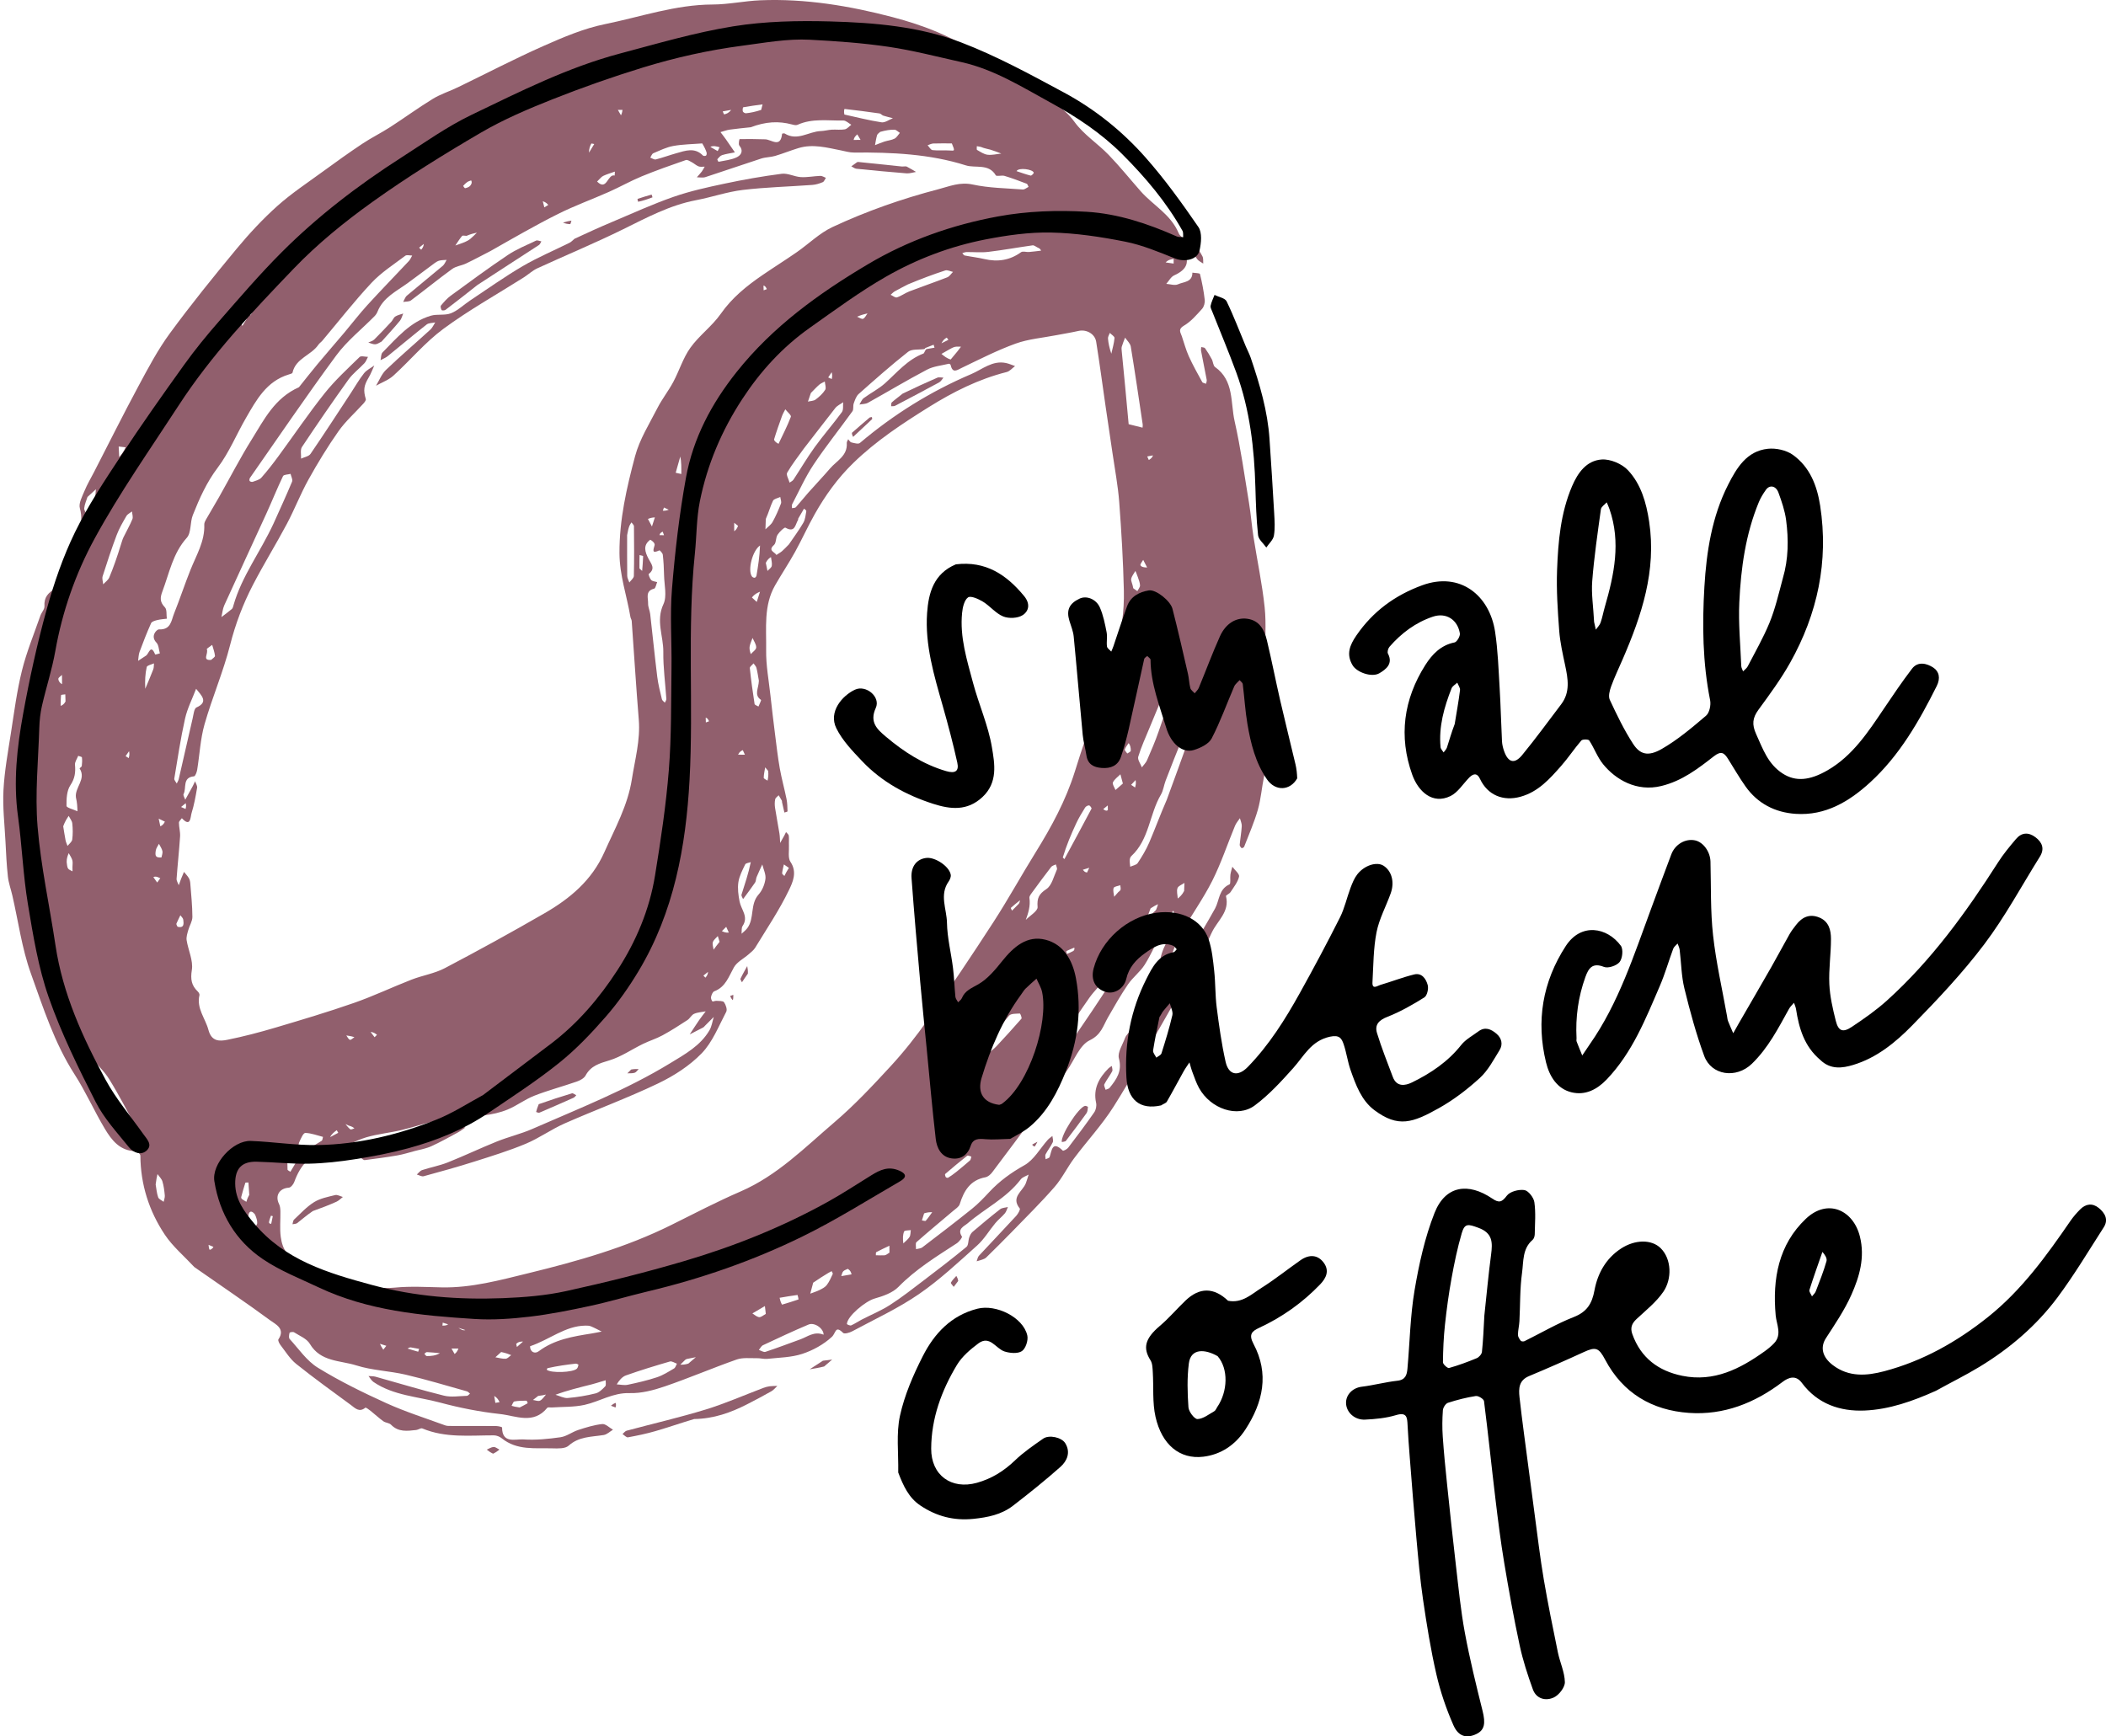 <svg xmlns="http://www.w3.org/2000/svg" fill="none" viewBox="0 0 798 658" height="658" width="798">
<g clip-path="url(#clip0_2041_790)">
<g clip-path="url(#clip1_2041_790)">
<path fill="#915F6D" d="M73.65 480.176C69.734 475.968 65.445 472.373 62.463 467.906C56.475 458.938 53.263 448.88 53.19 437.941C53.187 437.347 52.039 436.256 51.414 436.249C45.451 436.181 42.312 432.098 39.71 427.737C35.682 420.987 32.49 413.721 28.245 407.123C20.607 395.251 16.384 381.917 11.692 368.875C8.291 359.421 6.954 349.227 4.681 339.366C4.129 336.974 3.258 334.623 2.991 332.203C2.5 327.772 2.301 323.305 2.07 318.848C1.733 312.354 0.97 305.828 1.317 299.366C1.705 292.149 3.022 284.971 4.136 277.807C5.368 269.886 6.394 261.892 8.317 254.13C10.065 247.074 12.877 240.28 15.269 233.387C15.709 232.118 16.919 230.896 16.844 229.711C16.628 226.323 18.266 224.606 20.995 223.027C21.904 222.501 21.654 220.197 22.241 218.838C23.141 216.753 24.284 214.769 25.37 212.767C26.019 211.57 27.027 210.503 27.408 209.237C29.032 203.846 32.027 198.782 30.263 192.624C29.723 190.737 31.146 188.155 32.017 186.034C33.042 183.54 34.444 181.201 35.682 178.795C41.255 167.968 46.686 157.065 52.451 146.342C56.123 139.511 59.781 132.571 64.348 126.343C72.384 115.386 80.942 104.796 89.618 94.332C94.383 88.585 99.515 83.049 105.07 78.076C110.44 73.268 116.528 69.253 122.371 64.987C127.283 61.4 132.228 57.852 137.288 54.48C140.682 52.218 144.374 50.406 147.804 48.193C153.234 44.689 158.456 40.853 163.965 37.483C166.934 35.667 170.35 34.596 173.507 33.071C184.332 27.84 195 22.26 205.986 17.397C213.497 14.073 221.245 10.771 229.23 9.149C242.753 6.401 255.947 1.749 270.016 1.71C276.052 1.693 282.073 0.355 288.12 0.107C305.148 -0.593 321.913 2.217 338.191 6.484C349.843 9.539 361.366 13.917 371.482 21.206C377.767 25.734 385.045 28.889 391.291 33.462C396.714 37.432 402.908 40.326 407.138 46.187C410.596 50.978 415.924 54.377 420.103 58.703C424.349 63.099 428.182 67.891 432.231 72.478C436.939 77.81 443.631 81.229 446.608 88.341C447.478 90.417 450.803 91.377 452.764 93.118C453.973 94.191 454.865 95.701 455.634 97.156C456.032 97.908 455.85 98.967 455.93 99.887C455.159 99.342 454.205 98.939 453.655 98.224C452.402 96.595 451.478 94.701 450.138 93.159C449.694 92.647 448.39 92.881 447.479 92.773C447.734 93.392 447.912 94.059 448.257 94.623C451.016 99.14 449.9 102.101 444.921 104.347C443.687 104.904 442.908 106.47 441.919 107.572C443.414 107.668 445.156 108.296 446.349 107.742C448.448 106.768 451.84 107.014 451.817 103.322C452.816 103.487 454.594 103.458 454.692 103.848C455.493 107.054 456.117 110.324 456.492 113.608C456.619 114.727 456.214 116.246 455.476 117.058C453.382 119.361 451.263 121.864 448.634 123.393C446.261 124.773 447.311 125.936 447.811 127.41C448.679 129.969 449.372 132.608 450.482 135.059C451.987 138.383 453.785 141.577 455.544 144.78C455.747 145.149 456.5 145.217 456.997 145.425C457.087 144.929 457.328 144.404 457.241 143.94C456.562 140.29 455.808 136.655 455.113 133.008C455.022 132.531 455.133 132.015 455.15 131.516C455.648 131.654 456.373 131.631 456.605 131.958C457.55 133.29 458.404 134.697 459.172 136.14C459.675 137.086 459.672 138.564 460.406 139.083C467.66 144.215 466.223 152.548 467.816 159.602C470.127 169.836 471.575 180.268 473.282 190.633C473.986 194.904 474.308 199.237 474.977 203.515C476.368 212.408 478.264 221.242 479.204 230.178C479.878 236.579 479.266 243.109 479.375 249.579C479.41 251.651 480.268 253.737 480.142 255.78C479.832 260.832 479.133 265.859 478.699 270.905C478.642 271.58 479.221 272.31 479.505 273.015C480.032 272.536 480.641 272.121 481.067 271.564C481.651 270.8 482.096 269.93 482.601 269.105C482.972 270.265 483.841 271.523 483.634 272.568C482.196 279.821 480.475 287.017 478.968 294.257C478.097 298.446 477.793 302.781 476.619 306.873C475.247 311.657 473.217 316.252 471.422 320.91C471.318 321.18 470.531 321.494 470.45 321.41C470.118 321.07 469.704 320.561 469.741 320.152C469.954 317.785 470.392 315.434 470.527 313.065C470.583 312.081 470.074 311.065 469.823 310.064C469.199 311.01 468.404 311.885 467.978 312.913C465.09 319.89 462.709 327.115 459.324 333.837C455.836 340.759 451.213 347.1 447.442 353.893C445.426 357.524 444.135 361.562 442.571 365.438C442.167 366.439 442.124 367.605 441.63 368.546C441.229 369.31 440.402 369.85 439.763 370.49C439.728 369.558 439.773 368.615 439.645 367.696C438.783 361.495 442.277 356.79 445.003 351.803C445.513 350.869 446.071 349.728 445.968 348.75C445.835 347.495 445.056 346.309 444.556 345.094C443.889 346.142 443.146 347.151 442.571 348.249C441.632 350.042 440.834 351.908 439.921 353.716C437.908 357.7 436.115 361.827 433.744 365.588C432.03 368.304 429.266 370.344 427.442 373.008C424.674 377.052 422.246 381.336 419.808 385.595C417.962 388.819 417.268 392.128 412.892 394.238C409.084 396.074 407.124 401.717 404.316 405.656C400.618 410.843 396.937 416.043 393.164 421.175C387.481 428.905 381.746 436.597 375.966 444.254C375.345 445.076 374.349 445.958 373.402 446.133C367.637 447.197 365.241 451.252 363.658 456.313C363.334 457.352 362.042 458.134 361.107 458.929C356.493 462.854 351.809 466.7 347.272 470.713C346.797 471.133 347.131 472.469 347.09 473.38C347.898 473.162 348.872 473.162 349.488 472.692C355.825 467.859 362.16 463.022 368.368 458.027C370.714 456.14 372.813 453.919 374.873 451.709C378.74 447.563 383.151 444.379 388.163 441.572C391.779 439.546 394.099 435.216 397.028 431.942C397.528 431.383 398.188 430.967 398.775 430.485C398.838 431.293 399.206 432.246 398.904 432.88C398.144 434.474 397.01 435.886 396.183 437.454C395.93 437.933 396.186 438.68 396.209 439.304C396.725 439.034 397.565 438.877 397.705 438.476C398.583 435.946 398.655 432.081 402.726 436.05C402.898 436.217 404.294 435.534 404.736 434.955C408.104 430.535 411.447 426.092 414.62 421.532C415.268 420.601 415.579 419.055 415.336 417.949C414.142 412.518 416.446 408.46 420.056 404.828C420.405 404.476 420.873 404.243 421.286 403.955C421.35 404.642 421.696 405.479 421.426 405.989C420.531 407.677 419.31 409.195 418.448 410.897C418.2 411.385 418.743 412.273 418.924 412.977C419.44 412.744 420.127 412.648 420.445 412.255C423.064 409.016 425.289 405.932 423.97 401.074C423.372 398.87 425.363 395.933 426.287 393.367C426.558 392.614 427.171 391.975 427.672 391.317C428.714 389.947 429.787 388.6 430.847 387.244C430.649 389.116 430.465 390.99 430.249 392.86C430.134 393.86 429.965 394.854 429.82 395.851C430.336 395.067 430.89 394.304 431.362 393.495C434.519 388.09 437.655 382.675 440.809 377.269C441.019 376.91 441.255 376.469 441.595 376.296C447.983 373.04 448.916 366.484 451.431 360.73C453.92 355.034 457.42 349.786 460.401 344.3C462.09 341.194 461.772 336.958 465.873 335.143C466.419 334.902 466.042 332.721 466.221 331.457C466.365 330.442 466.705 329.454 466.959 328.455C467.873 329.719 469.736 331.202 469.505 332.202C469.022 334.299 467.494 336.179 466.272 338.067C465.855 338.711 464.453 339.272 464.539 339.605C466.049 345.512 461.269 348.913 459.182 353.359C456.6 358.86 454.027 364.368 451.268 369.78C450.163 371.949 448.5 373.827 447.226 375.919C445.6 378.588 444.125 381.347 442.561 384.053C435.755 395.83 429.271 407.81 422.007 419.297C417.619 426.236 411.933 432.345 406.994 438.949C404.364 442.466 402.436 446.553 399.566 449.836C394.367 455.785 388.723 461.347 383.219 467.026C380.088 470.257 376.876 473.409 373.669 476.564C373.299 476.927 372.742 477.13 372.238 477.318C371.534 477.581 370.797 477.759 370.074 477.974C370.35 477.27 370.449 476.402 370.927 475.885C375.611 470.822 380.388 465.845 385.057 460.767C385.757 460.005 386.694 458.317 386.407 457.963C382.917 453.666 387.51 451.47 388.696 448.417C389.113 447.342 389.413 446.222 389.766 445.122C388.752 445.715 387.43 446.073 386.772 446.938C381.349 454.065 373.255 457.907 366.663 463.576C365.353 464.703 362.547 465.685 364.495 468.607C364.697 468.91 363.432 470.581 362.548 471.157C354.819 476.188 346.983 480.98 340.429 487.684C338.209 489.955 334.603 491.188 331.404 492.098C327.969 493.075 321.051 498.736 320.902 501.733C320.894 501.901 322.109 502.44 322.52 502.263C323.885 501.676 325.119 500.794 326.446 500.108C330.049 498.243 333.85 496.695 337.247 494.514C341.678 491.668 345.838 488.391 350.037 485.197C355.49 481.051 360.929 476.879 366.212 472.521C367.007 471.865 366.845 470.113 367.268 468.918C367.533 468.171 367.917 467.345 368.499 466.849C371.931 463.921 375.393 461.023 378.954 458.255C379.705 457.671 380.911 457.673 381.908 457.405C381.539 458.213 381.322 459.15 380.769 459.802C379.656 461.114 378.261 462.188 377.159 463.508C374.822 466.306 372.941 469.582 370.262 471.979C363.097 478.389 356.026 485.045 348.132 490.458C340.227 495.88 331.39 499.95 322.91 504.516C321.899 505.06 319.963 505.603 319.475 505.119C316.43 502.099 316.792 505.149 315.205 506.617C312.102 509.489 308.04 511.731 303.989 513.061C299.819 514.43 295.196 514.463 290.757 514.949C289.463 515.09 288.118 514.668 286.8 514.699C284.239 514.758 281.479 514.379 279.157 515.195C269.999 518.415 261.054 522.252 251.872 525.396C247.617 526.853 242.973 528.066 238.552 527.927C232.231 527.727 227.211 531.122 221.506 532.385C217.478 533.277 213.209 533.086 209.047 533.376C208.476 533.415 207.615 533.201 207.374 533.498C202.144 539.951 195.42 536.501 189.424 535.851C181.787 535.023 174.156 533.511 166.732 531.514C158.247 529.231 149.115 528.873 141.528 523.713C140.749 523.183 140.261 522.225 139.638 521.466C140.531 521.543 141.463 521.481 142.312 521.717C150.946 524.117 159.521 526.746 168.216 528.892C170.968 529.571 174.029 529.03 176.946 528.96C177.331 528.95 177.703 528.416 178.082 528.125C177.705 527.832 177.371 527.388 176.946 527.269C169.223 525.115 161.542 522.773 153.741 520.948C147.562 519.503 141.028 519.342 135.026 517.435C128.923 515.495 121.469 516.157 117.394 509.245C116.239 507.285 113.504 506.224 111.412 504.878C111.02 504.626 109.775 504.861 109.721 505.074C109.53 505.827 109.347 506.977 109.761 507.428C113.205 511.184 116.232 515.712 120.436 518.3C128.707 523.39 137.506 527.705 146.365 531.727C153.596 535.009 161.226 537.419 168.7 540.157C169.469 540.439 170.386 540.372 171.235 540.374C176.831 540.391 182.427 540.361 188.023 540.408C188.797 540.415 190.244 540.758 190.244 540.948C190.258 547.211 195.309 545.278 198.329 545.479C202.984 545.789 207.747 545.316 212.388 544.651C214.705 544.319 216.798 542.646 219.096 541.9C222.07 540.935 225.114 539.981 228.195 539.656C229.464 539.522 230.908 541.037 232.272 541.802C231.1 542.497 229.996 543.61 228.745 543.811C224.126 544.554 219.387 544.319 215.451 547.859C214.157 549.022 211.44 548.925 209.39 548.864C202.786 548.669 195.903 549.728 190.138 545.062C189.342 544.417 188.147 543.938 187.137 543.937C178.016 543.928 168.811 545.004 160.027 541.32C159.442 541.074 158.5 541.823 157.703 541.911C154.325 542.286 150.948 542.781 148.176 539.906C147.49 539.195 146.107 539.208 145.254 538.596C143.567 537.384 142.046 535.942 140.415 534.647C139.789 534.15 138.626 533.288 138.426 533.455C136.095 535.395 134.514 533.578 132.926 532.41C125.979 527.299 118.97 522.259 112.241 516.872C109.872 514.976 108.2 512.191 106.299 509.743C105.829 509.139 105.238 507.946 105.497 507.562C108.246 503.497 104.377 501.82 102.389 500.357C93.044 493.483 83.404 487.011 73.65 480.176ZM350.164 132.289C348.109 132.593 345.507 132.204 344.092 133.32C337.653 138.397 331.506 143.851 325.369 149.298C324.424 150.137 323.953 151.606 323.495 152.867C323.153 153.808 323.525 155.128 322.997 155.862C318.133 162.632 312.891 169.144 308.276 176.074C305.136 180.789 302.808 186.046 300.164 191.086C299.956 191.482 300.112 192.069 300.099 192.567C300.597 192.459 301.285 192.523 301.563 192.216C303.175 190.434 304.652 188.53 306.247 186.732C308.985 183.644 311.838 180.656 314.527 177.526C317.042 174.599 321.209 172.727 320.857 167.881C320.823 167.418 321.205 166.923 321.394 166.443C321.789 166.864 322.124 167.545 322.59 167.652C323.657 167.898 325.225 168.379 325.83 167.868C338.603 157.054 352.676 148.299 368.032 141.76C372.2 139.985 376.04 136.488 381.167 137.565C382.348 137.813 383.473 138.331 384.623 138.725C383.572 139.499 382.626 140.688 381.455 140.982C370.811 143.655 361.133 148.532 351.935 154.275C341.883 160.553 332.005 167.023 323.372 175.415C317.405 181.216 312.76 187.695 308.75 194.777C306.085 199.483 303.872 204.444 301.25 209.175C298.872 213.467 296.137 217.558 293.696 221.817C289.288 229.506 290.435 238.081 290.306 246.343C290.216 252.074 291.312 257.829 291.937 263.567C292.474 268.488 293.066 273.405 293.688 278.317C294.23 282.605 294.714 286.907 295.469 291.159C296.162 295.062 297.24 298.894 298.029 302.782C298.339 304.311 298.357 305.906 298.405 307.474C298.409 307.608 297.635 307.767 297.222 307.915C296.917 306.582 296.609 305.249 296.31 303.915C296.279 303.776 296.36 303.594 296.297 303.483C295.897 302.77 295.472 302.072 295.055 301.369C294.596 301.867 293.862 302.306 293.739 302.877C293.516 303.907 293.515 305.038 293.675 306.088C294.171 309.346 294.818 312.58 295.339 315.834C295.528 317.021 295.526 318.238 295.612 319.441C296.135 318.515 296.666 317.593 297.179 316.661C297.419 316.224 297.624 315.767 297.845 315.318C298.208 315.771 298.821 316.192 298.884 316.682C299.036 317.881 298.883 319.114 298.945 320.329C299.053 322.458 298.489 325.089 299.525 326.613C302.18 330.518 300.343 334.404 298.968 337.268C295.326 344.854 290.561 351.905 286.166 359.122C285.576 360.091 284.589 360.84 283.713 361.609C281.815 363.274 279.243 364.534 278.085 366.598C276.108 370.123 274.935 374.041 270.646 375.662C270.051 375.886 269.631 376.964 269.439 377.724C269.306 378.251 269.565 379.026 269.924 379.464C270.092 379.668 270.922 379.228 271.436 379.27C272.448 379.352 273.935 379.224 274.345 379.804C275.025 380.769 275.641 382.557 275.186 383.418C272.329 388.826 270.012 394.889 265.884 399.156C261.288 403.906 255.316 407.733 249.297 410.611C237.754 416.132 225.692 420.558 213.973 425.727C208.905 427.963 204.317 431.31 199.215 433.443C192.87 436.094 186.256 438.127 179.69 440.21C173.355 442.218 166.944 443.995 160.532 445.743C159.783 445.948 158.809 445.328 157.94 445.09C158.606 444.515 159.183 443.666 159.955 443.414C163.177 442.361 166.56 441.743 169.697 440.495C175.96 438.004 182.052 435.083 188.307 432.57C192.689 430.81 197.352 429.724 201.67 427.835C219.366 420.09 237.387 413.013 253.962 402.905C259.558 399.492 265.365 396.324 268.825 390.444C269.704 388.951 269.934 387.076 270.462 385.377C269.345 386.497 268.229 387.617 267.112 388.737C266.906 388.944 266.734 389.216 266.487 389.346C264.779 390.249 263.055 391.122 261.336 392.005C262.535 390.182 263.708 388.342 264.942 386.544C265.716 385.416 266.582 384.352 267.407 383.259C265.928 383.546 264.349 383.603 263.005 384.196C262.009 384.636 261.432 385.942 260.474 386.566C257.387 388.579 254.281 390.583 251.046 392.341C248.686 393.623 246.067 394.417 243.644 395.597C239.389 397.669 235.38 400.474 230.92 401.83C227.184 402.966 223.897 403.854 221.896 407.553C221.322 408.613 219.845 409.419 218.611 409.848C213.247 411.716 207.729 413.17 202.446 415.234C198.937 416.604 195.843 419.022 192.354 420.463C189.557 421.617 186.481 422.283 183.465 422.671C178.289 423.337 172.998 423.248 167.878 424.163C162.542 425.115 157.378 426.995 152.088 428.253C147.675 429.302 143.095 429.723 138.76 431.002C134.118 432.371 129.802 435.314 125.12 435.967C117.523 437.026 113.849 441.47 111.473 447.982C111.157 448.848 110.169 450.035 109.428 450.083C105.87 450.315 104.147 453.102 105.736 456.271C106.151 457.099 106.23 458.155 106.248 459.111C106.308 462.321 105.952 465.576 106.38 468.729C106.679 470.929 107.429 473.704 108.992 474.959C112.015 477.388 115.603 479.302 119.227 480.76C128.999 484.693 138.662 489.016 149.734 487.939C155.567 487.372 161.502 487.739 167.388 487.86C178.67 488.093 189.452 485.119 200.218 482.489C218.77 477.959 237.152 472.779 254.37 464.208C263.077 459.874 271.72 455.37 280.636 451.507C294.532 445.487 304.965 434.861 316.148 425.311C323.763 418.808 330.681 411.429 337.481 404.046C342.509 398.587 347.168 392.717 351.421 386.632C360.009 374.345 368.368 361.89 376.513 349.304C382.065 340.725 386.993 331.744 392.386 323.058C398.41 313.353 403.822 303.402 407.264 292.43C409.77 284.441 412.354 276.448 415.476 268.687C421.289 254.241 426.215 239.61 425.852 223.822C425.595 212.622 424.933 201.421 424.091 190.248C423.621 184.012 422.428 177.829 421.532 171.627C420.677 165.71 419.772 159.801 418.913 153.886C417.732 145.76 416.659 137.617 415.362 129.51C414.876 126.468 411.632 124.739 408.69 125.405C405.87 126.043 403.006 126.484 400.166 127.038C395.037 128.039 389.695 128.46 384.836 130.215C377.879 132.727 371.238 136.141 364.546 139.345C362.585 140.284 360.961 141.643 360.21 138.29C360.165 138.092 359.715 137.801 359.526 137.847C356.751 138.531 353.734 138.782 351.27 140.078C343.697 144.062 336.355 148.483 328.872 152.642C327.958 153.15 326.732 153.099 325.651 153.307C326.18 152.483 326.535 151.422 327.271 150.878C329.906 148.929 332.915 147.427 335.334 145.257C339.922 141.142 343.874 136.276 349.886 133.984C350.282 133.833 350.37 132.873 351.04 132.289C352.061 132.11 353.083 131.93 354.105 131.75C353.991 131.378 353.878 131.007 353.764 130.635C352.71 131.047 351.654 131.454 350.608 131.886C350.559 131.906 350.602 132.15 350.164 132.289ZM185.963 95.07C182.84 96.676 179.75 98.348 176.582 99.86C174.884 100.671 172.803 100.859 171.331 101.929C166.041 105.776 160.97 109.922 155.726 113.836C155 114.378 153.77 114.245 152.774 114.425C153.231 113.618 153.509 112.599 154.173 112.036C158.67 108.224 163.27 104.535 167.777 100.734C168.43 100.183 168.759 99.246 169.238 98.488C168.345 98.562 167.43 98.542 166.566 98.743C165.927 98.893 165.301 99.257 164.763 99.653C161.308 102.191 157.907 104.804 154.434 107.316C150.148 110.417 145.158 112.749 143.034 118.136C142.787 118.761 142.37 119.366 141.896 119.847C137.043 124.777 131.485 129.18 127.419 134.687C116.183 149.904 105.565 165.577 94.726 181.087C94.516 181.388 94.422 182.036 94.602 182.274C94.801 182.537 95.45 182.704 95.779 182.58C96.912 182.154 98.294 181.852 99.034 181.017C101.337 178.421 103.465 175.657 105.524 172.858C111.356 164.926 116.872 156.746 122.999 149.052C126.951 144.087 131.704 139.748 136.257 135.291C136.806 134.753 138.348 135.229 139.43 135.236C138.994 136.043 138.701 136.986 138.094 137.634C136.119 139.746 133.705 141.519 132.04 143.839C126.012 152.242 120.152 160.769 114.424 169.38C113.707 170.457 114.161 172.312 114.073 173.807C115.294 173.224 116.997 172.97 117.658 172.004C122.852 164.415 127.849 156.691 132.901 149.006C134.559 146.484 136.055 143.836 137.916 141.475C138.896 140.231 140.503 139.481 141.826 138.507C141.131 140.02 140.561 141.607 139.715 143.03C137.85 146.165 137.619 147.867 138.609 151.24C138.742 151.694 138.101 152.489 137.657 152.981C134.516 156.46 130.933 159.618 128.257 163.419C124.111 169.309 120.35 175.503 116.848 181.804C113.837 187.222 111.605 193.07 108.689 198.547C104.543 206.336 99.881 213.854 95.822 221.686C92.086 228.895 89.223 236.419 87.196 244.403C84.609 254.594 80.387 264.36 77.499 274.488C75.913 280.052 75.654 285.991 74.709 291.745C74.562 292.637 74.001 294.15 73.526 294.192C68.987 294.597 70.764 298.65 69.56 300.919C69.312 301.388 69.961 302.333 70.197 303.058C71.129 301.374 72.071 299.695 72.988 298.002C73.331 297.369 73.614 296.703 73.924 296.052C74.197 296.886 74.815 297.778 74.685 298.542C74.134 301.782 73.554 305.044 72.579 308.172C72.15 309.55 72.295 313.734 68.913 310.064C68.522 310.634 67.797 311.205 67.801 311.773C67.811 313.504 68.348 315.25 68.237 316.961C67.888 322.318 67.292 327.66 66.911 333.016C66.855 333.807 67.445 334.644 67.736 335.46C68.029 334.646 68.302 333.825 68.62 333.02C68.966 332.143 69.353 331.281 69.722 330.412C70.341 331.186 71.045 331.908 71.549 332.751C71.886 333.312 72.048 334.035 72.1 334.7C72.427 338.954 72.886 343.212 72.901 347.47C72.906 349.133 71.8 350.78 71.338 352.472C70.995 353.727 70.527 355.097 70.721 356.32C71.323 360.112 73.27 364.028 72.697 367.573C72.121 371.132 72.558 373.455 74.965 375.763C75.304 376.087 75.672 376.721 75.58 377.105C74.377 382.149 77.826 385.914 78.982 390.298C80.15 394.725 83.174 394.638 86.143 394.039C92.276 392.802 98.355 391.208 104.356 389.428C114.348 386.464 124.345 383.478 134.18 380.044C141.552 377.471 148.636 374.083 155.922 371.247C160.073 369.631 164.656 368.934 168.553 366.888C181.282 360.202 193.89 353.27 206.341 346.079C215.959 340.524 224.244 333.641 228.99 322.975C233.013 313.935 237.861 305.301 239.423 295.324C240.596 287.833 242.674 280.494 242.047 272.762C241.035 260.294 240.264 247.807 239.366 235.329C239.328 234.808 238.962 234.317 238.874 233.79C237.524 225.723 234.761 218.064 234.728 209.562C234.679 196.887 237.451 184.848 240.636 172.899C242.346 166.485 246.074 160.577 249.144 154.57C250.88 151.175 253.303 148.136 255.103 144.769C257.393 140.486 258.824 135.645 261.615 131.754C264.942 127.115 269.84 123.594 273.108 118.924C277.379 112.821 282.902 108.37 288.875 104.274C293.18 101.322 297.611 98.551 301.9 95.576C306.452 92.418 310.536 88.329 315.469 86.028C328.339 80.025 341.73 75.324 355.525 71.72C359.898 70.578 363.726 68.872 368.598 69.93C374.759 71.268 381.206 71.318 387.538 71.809C388.239 71.864 388.999 71.173 389.732 70.828C389.504 70.416 389.371 69.757 389.035 69.629C386.263 68.567 383.479 67.513 380.64 66.655C379.574 66.333 377.62 66.958 377.313 66.429C374.669 61.879 369.583 63.812 365.98 62.669C352.324 58.341 337.921 57.687 323.565 57.811C321.934 57.826 320.291 57.319 318.665 56.996C313.33 55.938 308.005 54.465 302.545 56.119C299.573 57.02 296.688 58.207 293.711 59.087C292 59.592 290.118 59.538 288.426 60.086C281.356 62.375 274.34 64.834 267.271 67.126C266.291 67.443 265.121 67.178 264.039 67.182C264.671 66.46 265.344 65.768 265.922 65.005C266.352 64.437 266.659 63.777 267.021 63.158C266.248 63.141 265.4 63.32 264.721 63.058C263.797 62.702 263.033 61.951 262.143 61.478C261.425 61.097 260.472 60.446 259.88 60.652C254.274 62.603 248.662 64.563 243.178 66.823C238.94 68.57 234.926 70.852 230.733 72.716C224.326 75.563 217.701 77.955 211.442 81.087C202.96 85.331 194.736 90.093 185.963 95.07ZM113.277 146.739C115.649 143.783 117.977 140.789 120.405 137.879C123.747 133.874 127.182 129.946 130.545 125.958C133.457 122.507 136.199 118.905 139.241 115.575C144.38 109.947 149.708 104.492 154.921 98.931C155.466 98.35 155.772 97.543 156.188 96.84C155.299 96.847 154.135 96.489 153.566 96.919C149.207 100.216 144.488 103.22 140.791 107.168C134.247 114.155 128.35 121.747 122.171 129.076C121.703 129.632 121.047 130.046 120.646 130.639C117.922 134.665 112.034 135.762 110.835 141.233C110.766 141.551 109.929 141.759 109.418 141.913C100.977 144.465 97.138 151.572 93.159 158.468C89.567 164.692 86.805 171.507 82.517 177.186C78.296 182.776 75.568 188.89 73.063 195.207C71.967 197.969 72.535 201.843 70.776 203.806C65.47 209.728 64.169 217.156 61.534 224.127C60.62 226.544 60.559 228.166 62.473 230.132C63.314 230.996 63.003 232.982 63.215 234.458C62.012 234.618 60.784 234.677 59.616 234.973C58.764 235.189 57.541 235.516 57.26 236.142C55.661 239.705 54.242 243.352 52.885 247.015C52.492 248.077 52.504 249.288 52.331 250.431C53.344 249.765 54.364 249.108 55.37 248.429C56.428 247.714 57.121 243.872 58.795 248.035C58.828 248.117 59.959 247.757 60.578 247.604C60.166 246.213 60.16 244.427 59.264 243.507C56.855 241.035 59.376 238.476 60.261 238.513C64.798 238.705 64.897 235.152 65.943 232.54C68.149 227.034 70 221.386 72.204 215.88C74.43 210.316 77.66 205.09 77.405 198.767C77.38 198.141 77.731 197.445 78.06 196.868C79.676 194.031 81.379 191.244 82.986 188.404C87.13 181.08 90.98 173.575 95.436 166.448C100.066 159.045 104.019 150.863 113.277 146.739ZM284.484 48.219C281.835 48.511 279.178 48.745 276.54 49.12C275.341 49.291 274.181 49.742 273.003 50.066C273.703 50.994 274.428 51.904 275.097 52.853C276.237 54.471 277.341 56.113 278.461 57.745C276.847 58.072 275.198 58.288 273.635 58.778C272.93 58.999 272.352 59.727 271.824 60.322C271.721 60.438 272.187 61.326 272.277 61.307C274.548 60.839 276.949 60.613 279.02 59.671C280.771 58.875 281.873 57.269 280.13 55.127C279.731 54.637 280.164 52.707 280.239 52.706C283.467 52.643 286.698 52.713 289.928 52.791C292.309 52.849 295.777 56.265 296.348 50.698C296.356 50.621 297.097 50.448 297.326 50.591C302.126 53.593 306.462 49.818 311.039 49.664C312.416 49.618 313.78 49.223 315.159 49.139C316.81 49.039 318.508 49.305 320.113 49.015C321.01 48.852 321.761 47.883 322.578 47.277C321.571 46.715 320.555 45.654 319.559 45.673C313.741 45.787 307.795 44.753 302.184 47.301C301.619 47.558 300.761 47.343 300.088 47.162C295.049 45.808 290.141 46.075 284.484 48.219ZM246.389 204.538C243.501 206.656 244.455 209.232 245.701 211.677C246.707 213.651 248.508 215.41 245.842 217.499C245.639 217.659 246.207 219.233 246.767 219.807C247.262 220.315 248.247 220.345 249.016 220.586C248.64 221.451 248.418 222.942 247.864 223.078C244.384 223.931 245.64 226.63 245.576 228.682C245.534 230.008 246.214 231.34 246.37 232.693C247.285 240.634 248.071 248.592 249.053 256.525C249.406 259.373 250.144 262.177 250.806 264.978C250.922 265.471 251.537 265.847 251.921 266.277C252.12 265.808 252.519 265.326 252.489 264.872C252.105 258.924 251.268 252.976 251.341 247.038C251.415 241.053 248.438 235.243 251.388 228.955C252.808 225.927 251.694 221.684 251.625 217.993C251.576 215.403 251.434 212.808 251.149 210.235C251.079 209.608 250.018 208.49 249.858 208.563C246.925 209.919 247.498 208.533 248.042 206.589C248.227 205.925 247.265 204.939 246.389 204.538ZM402.708 399.389C407.659 392.103 412.715 384.885 417.528 377.509C421.405 371.567 425.173 365.535 428.559 359.308C429.323 357.902 432.864 356.676 430.058 354.453C429.727 354.191 426.512 356.703 425.43 358.428C422.991 362.316 421.256 366.643 418.839 370.545C417.161 373.255 414.663 375.444 412.813 378.065C409.166 383.232 405.696 388.524 402.19 393.789C399.986 397.098 397.703 400.371 395.782 403.84C395.268 404.77 395.949 406.362 396.081 407.65C396.977 407.039 398.128 406.609 398.716 405.78C400.048 403.9 401.103 401.824 402.708 399.389ZM103.644 198.408C106.013 193.119 108.449 187.858 110.678 182.511C110.997 181.747 110.319 180.567 110.102 179.579C109.117 179.846 107.532 179.824 107.242 180.426C105.025 185.037 103.128 189.8 101.003 194.458C95.687 206.11 90.275 217.718 84.984 229.382C84.363 230.75 84.256 232.352 83.911 233.846C85.234 232.834 86.595 231.868 87.855 230.783C88.219 230.469 88.343 229.83 88.49 229.315C91.628 218.338 98.59 209.292 103.644 198.408ZM442.116 303.058C444.89 295.47 447.683 287.889 450.386 280.276C450.545 279.828 449.98 279.123 449.752 278.537C449.176 278.904 448.283 279.141 448.072 279.657C445.878 285.009 443.768 290.398 441.693 295.798C441.016 297.559 440.811 299.563 439.876 301.153C435.493 308.598 435.493 318.148 428.679 324.418C428.32 324.749 428.104 325.384 428.076 325.891C428.029 326.739 428.187 327.599 428.259 328.455C429.23 328.003 430.593 327.813 431.097 327.052C432.74 324.577 434.299 321.993 435.467 319.269C437.692 314.078 439.625 308.761 442.116 303.058ZM33.585 399.827C33.379 399.621 33.175 399.413 32.966 399.209C31.532 397.809 30.113 396.392 28.621 395.056C28.53 394.974 27.486 395.739 27.508 395.781C28.458 397.581 29.404 399.391 30.503 401.102C34.796 407.783 39.054 414.49 43.504 421.066C45.525 424.052 47.906 426.806 50.268 429.54C50.652 429.985 51.789 429.78 52.578 429.875C52.348 429.171 52.222 428.411 51.872 427.772C48.425 421.473 45.157 415.06 41.378 408.965C39.399 405.772 36.504 403.147 33.585 399.827ZM427.667 160.751C429.422 161.189 431.177 161.627 432.932 162.064C432.953 161.652 433.046 161.229 432.986 160.828C431.515 150.986 430.085 141.137 428.468 131.319C428.269 130.11 427.058 129.068 426.315 127.949C425.89 129.079 425.405 130.192 425.066 131.349C424.91 131.883 424.991 132.507 425.047 133.083C425.912 142.014 426.791 150.944 427.667 160.751ZM284.484 326.703C283.754 326.981 282.611 327.062 282.366 327.572C281.322 329.749 280.128 331.991 279.783 334.327C279.431 336.702 279.777 339.26 280.241 341.656C280.833 344.715 283.755 347.4 281.386 350.911C280.891 351.646 281.103 352.858 280.989 353.851C281.716 353.157 282.556 352.548 283.151 351.755C285.974 347.993 284.106 342.685 287.467 338.952C288.837 337.43 289.761 335.154 290.036 333.108C290.271 331.354 289.29 329.438 288.847 327.594C288.122 329.186 287.364 330.764 286.689 332.377C286.412 333.041 286.49 333.9 286.106 334.466C284.661 336.594 283.091 338.639 281.568 340.715C281.353 340.15 280.829 339.489 280.971 339.036C282.221 335.05 283.589 331.101 284.484 326.703ZM304.626 169.946C302.468 172.979 300.135 175.911 298.276 179.117C297.805 179.928 298.844 181.615 299.189 182.9C299.688 182.526 300.338 182.252 300.661 181.763C303.371 177.66 305.854 173.396 308.732 169.418C312.004 164.897 315.7 160.683 319.001 156.182C319.656 155.29 319.358 153.7 319.499 152.431C318.489 153.154 317.249 153.694 316.509 154.629C312.624 159.534 308.866 164.538 304.626 169.946ZM440.803 263.212C439.051 267.435 437.287 271.652 435.552 275.882C434.073 279.49 432.42 283.049 431.298 286.767C430.965 287.872 432.171 289.441 432.672 290.798C433.339 289.898 434.203 289.084 434.637 288.084C436.187 284.507 437.748 280.921 439.012 277.238C440.633 272.513 442.416 267.77 443.284 262.885C443.937 259.211 441.947 261.301 440.803 263.212ZM74.307 261.023C72.877 264.787 70.988 268.449 70.117 272.339C68.437 279.839 67.304 287.464 66.043 295.053C65.95 295.611 66.645 296.3 66.974 296.928C67.229 296.371 67.588 295.839 67.723 295.255C69.498 287.563 71.221 279.859 73.012 272.17C73.346 270.735 73.54 268.497 74.449 268.094C79.165 266.004 76.26 263.487 74.307 261.023ZM374.247 396.324C373.555 396.762 372.856 397.188 372.175 397.641C371.397 398.158 370.381 398.541 369.932 399.268C369.363 400.191 369.184 401.388 368.977 402.493C368.74 403.762 368.655 405.06 368.504 406.345C369.515 405.659 371.327 405.052 371.403 404.274C371.804 400.22 375.334 398.897 377.59 396.471C380.786 393.034 383.97 389.583 387.043 386.037C387.294 385.748 386.61 384.069 386.434 384.082C385.034 384.18 383.096 384.047 382.361 384.89C379.451 388.23 376.919 391.9 374.247 396.324ZM45.845 206.289C46.151 205.4 46.374 204.47 46.779 203.628C47.886 201.326 49.189 199.109 50.159 196.753C50.496 195.933 50.083 194.805 50.013 193.818C49.294 194.385 48.331 194.81 47.903 195.546C46.552 197.87 45.167 200.221 44.224 202.723C42.282 207.877 40.562 213.118 38.893 218.368C38.603 219.277 39.013 220.409 39.1 221.437C39.889 220.576 40.989 219.844 41.411 218.829C43.008 214.991 44.386 211.061 45.845 206.289ZM312.069 505.791C312.126 503.499 308.676 500.972 306.348 501.954C300.537 504.405 294.824 507.092 289.114 509.773C288.456 510.082 288.064 510.957 287.549 511.57C288.388 511.833 289.365 512.515 290.042 512.291C294.503 510.816 298.897 509.14 303.316 507.541C306.002 506.57 308.499 504.377 312.069 505.791ZM233.691 524.62C235.083 524.688 236.535 525.046 237.854 524.768C241.583 523.983 245.318 523.123 248.929 521.925C251.213 521.167 253.317 519.819 255.414 518.587C255.946 518.274 256.145 517.395 256.498 516.776C255.604 516.476 254.582 515.732 253.838 515.948C248.252 517.572 242.68 519.273 237.198 521.214C235.718 521.737 234.559 523.168 233.691 524.62ZM200.851 510.17C200.811 512.192 202.511 513.283 204.165 512.045C210.102 507.599 217.093 506.461 224.118 505.347C225.418 505.141 226.706 504.857 227.999 504.608C226.641 503.936 225.31 503.199 223.912 502.623C223.282 502.363 222.517 502.345 221.815 502.354C214.13 502.456 208.272 507.661 200.851 510.17ZM393.075 93.757C392.476 93.48 391.834 92.897 391.285 92.974C385.675 93.757 380.097 94.778 374.476 95.452C371.756 95.778 368.963 95.487 366.204 95.527C365.679 95.535 365.158 95.787 364.634 95.926C364.929 96.234 365.182 96.749 365.524 96.817C367.997 97.307 370.516 97.588 372.968 98.16C378.016 99.338 382.62 98.668 386.895 95.576C387.563 95.093 388.884 95.572 389.895 95.494C391.425 95.376 392.947 95.16 394.473 94.986C394.299 94.576 394.125 94.167 393.075 93.757ZM298.933 206.289C300.776 203.571 302.755 200.932 304.399 198.099C305.139 196.823 305.258 195.169 305.533 193.664C305.578 193.42 304.967 193.057 304.66 192.749C303.919 194.015 303.173 195.278 302.445 196.552C302.382 196.661 302.494 196.874 302.428 196.977C301.32 198.695 301.329 202.104 297.61 199.957C297.23 199.737 295.355 201.516 294.625 202.657C293.904 203.784 294.163 205.737 293.278 206.524C290.861 208.672 293.555 209.155 294.191 210.305C294.908 209.83 295.675 209.416 296.328 208.866C297.102 208.214 297.777 207.445 298.933 206.289ZM344.034 107.769C342.361 108.644 340.67 109.487 339.027 110.414C338.448 110.741 337.987 111.276 337.472 111.715C338.277 112.074 339.233 112.902 339.857 112.701C341.503 112.171 342.948 111.047 344.574 110.424C349.343 108.594 354.182 106.95 358.938 105.089C359.799 104.753 360.393 103.737 361.111 103.035C360.12 102.831 358.996 102.218 358.16 102.49C353.558 103.984 349.027 105.695 344.034 107.769ZM388.696 348.596C390.28 346.969 393.277 345.232 393.16 343.737C392.9 340.381 393.611 338.823 396.501 336.915C398.558 335.556 399.291 332.128 400.465 329.556C400.692 329.059 400.228 328.247 400.082 327.58C399.482 327.887 398.687 328.043 398.315 328.525C395.788 331.795 393.338 335.123 390.9 338.459C390.509 338.993 389.982 339.708 390.063 340.26C390.522 343.393 389.586 346.092 388.696 348.596ZM402.708 324.952C402.913 325.156 403.118 325.361 403.323 325.566C406.767 319.199 410.223 312.839 413.599 306.436C413.71 306.225 413.02 305.242 412.662 305.218C412.172 305.185 411.44 305.599 411.166 306.041C409.963 307.989 408.758 309.955 407.792 312.026C405.868 316.15 404.102 320.347 402.708 324.952ZM28.768 302.182C28.254 298.41 32.81 295.259 30.148 291.186C30.099 291.111 30.94 290.629 30.984 290.287C31.125 289.208 31.176 288.095 31.045 287.021C31.014 286.772 30.122 286.628 29.627 286.436C29.195 287.562 28.321 288.726 28.416 289.805C28.666 292.644 28.407 294.982 26.667 297.574C25.285 299.632 25.156 302.756 25.198 305.396C25.209 306.098 27.895 306.758 29.353 307.437C29.304 305.831 29.255 304.226 28.768 302.182ZM210.484 528.56C212.041 528.998 213.636 529.904 215.146 529.78C218.695 529.489 222.248 528.891 225.703 528.03C227.064 527.692 228.29 526.44 229.326 525.362C229.738 524.933 229.468 523.85 229.508 523.064C228.911 523.239 228.313 523.414 227.715 523.59C226.554 523.932 225.403 524.318 224.23 524.612C219.506 525.798 214.774 526.955 210.484 528.56ZM266.093 54.349C262.43 54.641 258.718 54.663 255.119 55.315C252.511 55.786 250.027 57.028 247.551 58.075C247.024 58.298 246.769 59.165 246.389 59.735C247.1 59.983 247.899 60.575 248.507 60.419C251.119 59.752 253.658 58.803 256.257 58.075C259.708 57.107 263.226 55.729 266.359 58.941C266.566 59.153 267.3 59.158 267.528 58.959C267.769 58.75 267.848 58.133 267.734 57.779C267.404 56.758 266.942 55.781 266.093 54.349ZM319.951 43.402C324.63 44.424 329.28 45.627 334.005 46.351C335.34 46.556 336.89 45.359 338.342 44.805C337.12 44.483 335.884 44.207 334.684 43.818C334.18 43.655 333.78 43.065 333.286 42.994C328.871 42.359 324.447 41.784 320.014 41.288C319.911 41.276 319.683 42.38 319.951 43.402ZM237.632 202.786C237.632 207.943 237.595 213.101 237.669 218.257C237.681 219.088 238.191 219.912 238.471 220.739C239.067 219.911 240.16 219.095 240.18 218.253C240.326 211.982 240.281 205.706 240.216 199.432C240.211 198.941 239.603 198.457 239.276 197.97C239.02 198.383 238.695 198.769 238.522 199.215C238.181 200.096 237.924 201.01 237.632 202.786ZM113.277 433.105C113.095 434.091 112.913 435.076 112.731 436.062C113.7 436.041 114.815 436.323 115.61 435.94C117.781 434.896 119.844 433.613 121.88 432.317C122.225 432.097 122.227 431.339 122.387 430.83C120.169 430.275 117.962 429.411 115.727 429.332C114.946 429.304 114.096 431.208 113.277 433.105ZM287.549 257.958C287.257 256.342 287.038 254.707 286.637 253.118C286.478 252.489 285.911 251.963 285.531 251.39C285.036 251.994 284.064 252.647 284.121 253.193C284.594 257.733 285.223 262.259 285.922 266.771C285.982 267.161 286.886 267.421 287.397 267.742C287.74 266.871 288.529 265.343 288.358 265.226C285.597 263.346 287.45 260.986 287.549 257.958ZM290.176 196.656C290.13 197.97 290.084 199.283 290.038 200.597C290.96 199.667 292.135 198.878 292.75 197.777C293.987 195.56 295.011 193.208 295.919 190.834C296.186 190.136 295.765 189.176 295.66 188.337C294.708 188.801 293.269 189.024 292.897 189.776C291.893 191.803 291.344 194.055 290.176 196.656ZM294.993 168.195C296.598 164.795 298.345 161.449 299.672 157.944C299.896 157.351 298.314 156.073 297.567 155.112C297.146 155.954 296.64 156.765 296.322 157.644C295.272 160.55 294.233 163.463 293.341 166.419C293.199 166.89 293.839 167.597 294.993 168.195ZM333.525 49.97C333.119 50.376 332.497 50.717 332.348 51.202C331.971 52.435 331.805 53.734 331.555 55.006C332.742 54.549 333.912 54.038 335.12 53.648C336.393 53.238 337.798 53.129 338.964 52.534C339.788 52.113 340.311 51.101 340.969 50.352C340.297 49.933 339.636 49.183 338.951 49.16C337.294 49.104 335.626 49.386 333.525 49.97ZM308.129 486.087C307.761 487.471 307.393 488.854 307.025 490.238C308.22 489.778 309.459 489.404 310.598 488.833C311.567 488.346 312.647 487.804 313.274 486.979C314.224 485.73 314.862 484.232 315.535 482.794C315.648 482.551 315.267 482.076 315.115 481.709C314.683 481.942 314.241 482.158 313.823 482.413C312.067 483.485 310.318 484.57 308.129 486.087ZM362.424 444.052C364.135 442.633 365.875 441.248 367.531 439.768C367.872 439.464 367.895 438.804 368.064 438.307C367.537 438.179 366.78 437.759 366.517 437.966C363.669 440.21 360.887 442.538 358.138 444.902C357.979 445.038 358.173 445.743 358.376 446.078C358.493 446.272 359.054 446.421 359.249 446.307C360.192 445.754 361.079 445.105 362.424 444.052ZM23.952 313.129C24.244 314.905 24.497 316.688 24.846 318.452C24.99 319.18 25.338 319.867 25.593 320.573C26.213 319.77 27.254 319.023 27.37 318.153C27.637 316.146 27.604 314.063 27.391 312.044C27.286 311.055 26.507 310.138 26.033 309.188C25.339 310.21 24.645 311.232 23.952 313.129ZM207.419 518.49C207.331 518.694 207.125 519.041 207.173 519.082C208.774 520.413 217.157 520.129 218.592 518.66C218.94 518.304 219.08 517.708 219.189 517.195C219.205 517.12 218.496 516.725 218.155 516.764C214.719 517.159 211.289 517.614 207.419 518.49ZM430.732 234.751C431.54 232.775 432.587 230.853 433.053 228.799C433.273 227.83 432.381 226.609 431.992 225.502C431.134 226.335 429.644 227.098 429.544 228.013C429.302 230.221 429.71 232.5 430.732 234.751ZM33.147 188.337C32.709 189.747 32.061 191.137 31.915 192.577C31.833 193.39 32.578 194.287 32.951 195.146C33.746 194.448 34.869 193.896 35.257 193.018C35.794 191.802 35.81 190.346 35.991 188.985C36.15 187.796 36.229 186.597 36.343 185.403C35.424 186.235 34.504 187.067 33.147 188.337ZM287.987 206.727C285.158 208.594 283.19 216.102 284.942 218.481C285.145 218.757 285.656 218.988 285.977 218.937C286.245 218.894 286.595 218.436 286.65 218.117C287.27 214.471 287.841 210.817 287.987 206.727ZM55.041 261.023C56.062 258.569 57.127 256.133 58.078 253.652C58.34 252.965 58.262 252.147 58.34 251.39C57.386 251.843 55.746 252.138 55.599 252.777C55.014 255.322 54.895 257.973 55.041 261.023ZM58.981 448.868C59.273 450.498 59.386 452.192 59.936 453.729C60.195 454.453 61.293 454.877 62.011 455.436C62.169 454.633 62.519 453.812 62.445 453.031C62.277 451.244 62.064 449.427 61.547 447.72C61.236 446.694 60.319 445.852 59.674 444.928C59.443 445.949 59.212 446.971 58.981 448.868ZM307.253 148.928C306.882 150.017 306.51 151.105 306.139 152.193C307.126 151.949 308.306 151.965 309.056 151.405C310.428 150.38 311.773 149.159 312.673 147.732C313.135 147.001 312.612 145.648 312.534 144.576C311.837 144.964 311.058 145.254 310.461 145.76C309.476 146.597 308.608 147.573 307.253 148.928ZM108.898 437.484C108.898 439.394 108.849 441.306 108.949 443.211C108.965 443.51 109.658 443.773 110.039 444.052C111.118 442.238 112.198 440.423 113.277 438.609C111.963 438.088 110.65 437.567 108.898 437.484ZM360.673 54.349C358.323 54.349 355.971 54.295 353.625 54.381C352.902 54.408 352.193 54.817 351.478 55.051C352.1 55.693 352.668 56.808 353.356 56.888C355.485 57.135 357.667 56.879 359.814 57.027C361.86 57.168 361.852 57.284 360.673 54.349ZM296.306 494.407C298.398 493.775 300.496 493.162 302.555 492.435C302.633 492.408 302.25 490.73 302.2 490.736C299.926 491.029 297.665 491.424 295.402 491.808C295.558 492.528 295.713 493.248 296.306 494.407ZM176.768 89.378C176.191 89.378 175.333 89.136 175.088 89.421C174.133 90.534 173.373 91.814 172.54 93.032C173.747 92.601 174.974 92.217 176.153 91.72C176.89 91.409 177.618 91.005 178.236 90.503C179.115 89.79 179.89 88.948 180.709 88.161C179.541 88.421 178.373 88.68 176.768 89.378ZM94.449 452.809C94.346 451.246 94.242 449.684 94.139 448.121C93.732 448.15 93.014 448.078 92.966 448.225C92.381 450.003 91.881 451.81 91.403 453.621C91.346 453.837 91.475 454.223 91.65 454.356C92.183 454.762 92.781 455.083 93.354 455.436C93.573 454.707 93.792 453.977 94.449 452.809ZM288.424 41.651C288.599 40.95 288.774 40.249 288.949 39.548C286.504 39.892 284.053 40.205 281.626 40.648C281.466 40.677 281.306 41.752 281.477 42.218C281.606 42.568 282.294 42.966 282.687 42.922C284.462 42.726 286.222 42.38 288.424 41.651ZM360.235 136.23C361.086 135.209 361.947 134.194 362.785 133.162C363.256 132.583 363.691 131.975 364.142 131.38C363.368 131.391 362.562 131.273 361.827 131.449C361.064 131.632 360.353 132.071 359.647 132.45C358.662 132.979 357.702 133.557 356.732 134.114C357.754 134.965 358.775 135.817 360.235 136.23ZM79.999 250.076C80.515 249.56 81.503 248.998 81.458 248.538C81.318 247.132 80.781 245.766 80.398 244.384C79.681 244.944 78.271 245.833 78.356 246.014C79.109 247.604 76.417 250.398 79.999 250.076ZM425.477 296.928C425.166 295.76 424.854 294.593 424.542 293.425C423.557 294.43 422.266 295.293 421.708 296.496C421.398 297.163 422.311 298.399 422.673 299.378C423.462 298.708 424.251 298.037 425.477 296.928ZM257.774 173.011C257.194 175.059 256.615 177.107 256.036 179.155C256.745 179.313 257.453 179.47 258.162 179.628C258.179 177.277 258.195 174.925 257.774 173.011ZM421.099 134.041C421.537 132.063 422.144 130.1 422.308 128.1C422.357 127.506 421.161 126.809 420.535 126.159C420.285 126.868 419.779 127.598 419.835 128.283C419.979 130.067 420.369 131.831 421.099 134.041ZM337.028 474.703C337.024 473.827 337.02 472.951 337.016 472.075C335.346 472.874 333.659 473.641 332.027 474.512C331.826 474.619 331.921 475.279 331.879 475.684C332.959 475.7 334.044 475.78 335.119 475.706C335.62 475.672 336.1 475.338 337.028 474.703ZM448.684 337.65C448.727 336.628 448.769 335.606 448.812 334.585C447.893 335.23 446.488 335.7 446.177 336.563C445.764 337.713 446.203 339.17 446.275 340.495C447.078 339.839 447.881 339.182 448.684 337.65ZM429.418 222.928C429.932 223.29 430.445 223.653 430.959 224.015C431.321 223.293 431.984 222.567 431.974 221.851C431.96 220.806 431.494 219.757 431.159 218.73C430.897 217.924 430.543 217.149 430.229 216.36C429.667 217.362 428.834 218.312 428.631 219.382C428.477 220.193 429.126 221.157 429.418 222.928ZM371.62 55.662C371.126 55.572 370.633 55.481 370.139 55.391C370.16 55.884 370.002 56.689 370.23 56.819C371.499 57.546 372.817 58.466 374.202 58.636C375.894 58.843 377.669 58.373 379.408 58.197C378.03 57.694 376.672 57.126 375.268 56.711C374.228 56.404 373.13 56.297 371.62 55.662ZM365.927 411.65C366.294 410.556 366.66 409.463 367.026 408.37C366.019 408.937 365.003 409.491 364.009 410.08C363.767 410.223 363.551 410.453 363.396 410.69C362.679 411.789 361.988 412.906 361.288 414.016C362.586 413.475 363.886 412.939 365.179 412.388C365.303 412.335 365.387 412.19 365.927 411.65ZM226.247 68.798C230.018 72.562 230.181 65.797 232.908 66.516C232.935 66.021 232.961 65.525 232.988 65.03C231.514 65.556 229.993 65.982 228.587 66.65C227.849 67.001 227.313 67.777 226.247 68.798ZM342.282 471.2C343.089 470.393 344.068 469.692 344.645 468.745C345.072 468.045 344.977 467.027 345.114 466.15C344.237 466.306 342.785 466.218 342.594 466.666C342.064 467.912 342.058 469.381 342.282 471.2ZM290.176 497.91C290.061 496.919 289.947 495.929 289.832 494.939C288.254 495.871 286.675 496.802 285.097 497.734C285.912 498.231 286.68 498.975 287.557 499.141C288.211 499.265 289.006 498.639 290.176 497.91ZM25.265 326.703C25.411 327.509 25.377 328.418 25.761 329.087C26.064 329.613 26.882 329.844 27.472 330.206C27.466 329.662 27.457 329.117 27.456 328.573C27.453 327.707 27.637 326.789 27.408 325.988C27.136 325.04 26.511 324.193 26.038 323.303C25.635 324.29 25.231 325.278 25.265 326.703ZM284.484 247.887C285.213 247.05 286.507 246.233 286.536 245.373C286.576 244.184 285.663 242.963 285.159 241.757C284.788 242.781 284.305 243.781 284.081 244.837C283.904 245.673 284.046 246.576 284.484 247.887ZM385.193 64.858C386.972 65.441 388.735 66.091 390.547 66.543C390.84 66.616 391.757 65.725 391.692 65.434C391.399 64.128 385.901 63.377 385.193 64.858ZM435.986 344.218C435.433 345.677 434.88 347.137 434.327 348.596C435.286 347.607 436.243 346.616 437.204 345.629C437.502 345.322 437.913 345.074 438.087 344.71C438.398 344.059 438.568 343.34 438.797 342.65C438.006 343.027 437.215 343.403 435.986 344.218ZM196.91 533.377C197.932 532.855 198.959 532.343 199.95 531.769C199.984 531.75 199.651 530.796 199.493 530.798C197.957 530.809 196.399 530.81 194.901 531.097C194.46 531.181 194.192 532.164 193.845 532.736C194.575 532.95 195.304 533.163 196.91 533.377ZM96.638 460.253C95.34 458.556 94.265 458.876 94.103 460.847C94.016 461.916 94.796 463.103 95.343 464.155C95.561 464.574 96.205 464.771 96.655 465.07C96.941 464.553 97.45 464.043 97.465 463.519C97.492 462.581 97.222 461.634 96.638 460.253ZM61.171 324.952C61.317 324.143 61.709 323.282 61.547 322.541C61.335 321.567 60.686 320.688 60.224 319.768C59.81 320.609 59.168 321.414 59.026 322.3C58.669 324.52 59.042 325.035 61.171 324.952ZM189.904 512.359C189.174 513.023 188.445 513.687 187.715 514.351C189.01 514.563 190.317 514.981 191.596 514.906C192.323 514.864 193.004 514.018 193.705 513.533C192.73 513.142 191.755 512.751 189.904 512.359ZM258.212 269.78C258.357 269.132 258.731 268.431 258.596 267.848C258.396 266.988 257.834 266.213 257.426 265.401C256.958 266.011 256.183 266.572 256.078 267.239C255.727 269.469 256.066 269.905 258.212 269.78ZM243.324 216.36C243.47 214.491 243.643 212.623 243.7 210.751C243.703 210.628 242.812 210.478 242.337 210.341C242.316 211.997 242.272 213.653 242.299 215.308C242.303 215.516 242.681 215.718 243.324 216.36ZM47.597 169.508C46.721 169.411 45.845 169.314 44.97 169.217C45.038 170.55 45.107 171.884 45.176 173.218C45.983 172.273 46.79 171.329 47.597 169.508ZM290.176 213.295C290.388 214.317 290.6 215.338 290.812 216.36C291.382 215.724 292.307 215.153 292.439 214.436C292.634 213.38 292.263 212.221 292.133 211.106C291.481 211.544 290.828 211.981 290.176 213.295ZM24.828 265.839C24.798 264.934 24.768 264.028 24.738 263.122C24.184 263.215 23.167 263.253 23.149 263.408C22.992 264.759 23.014 266.131 22.982 267.497C23.597 267.236 24.212 266.976 24.828 265.839ZM260.839 516.738C261.783 515.93 262.727 515.123 263.671 514.316C262.529 514.539 261.385 514.748 260.249 514.998C260.001 515.053 259.752 515.223 259.561 515.401C258.951 515.97 258.368 516.568 257.774 517.155C258.649 517.162 259.525 517.169 260.839 516.738ZM284.922 226.431C285.53 226.99 286.139 227.549 286.747 228.108C287.158 226.816 287.568 225.525 287.978 224.233C286.959 224.674 285.94 225.115 284.922 226.431ZM321.265 480.833C320.667 481.139 319.932 481.321 319.509 481.787C319.098 482.239 319.006 482.981 318.774 483.597C320.073 483.375 321.371 483.152 322.67 482.93C322.493 482.231 322.317 481.532 321.265 480.833ZM350.164 459.815C349.886 460.705 349.608 461.594 349.329 462.484C349.832 462.537 350.595 462.825 350.792 462.605C351.69 461.606 352.429 460.464 353.225 459.374C352.351 459.375 351.476 459.376 350.164 459.815ZM291.052 292.111C290.681 291.674 290.311 291.236 289.94 290.798C289.73 292.115 289.403 293.43 289.388 294.749C289.384 295.101 290.332 295.465 290.843 295.823C291.059 294.732 291.274 293.64 291.052 292.111ZM67.301 351.224C69.862 351.788 69.628 350.012 69.44 348.506C69.366 347.916 68.729 347.397 68.348 346.845C67.853 347.876 67.338 348.899 66.878 349.946C66.774 350.182 66.863 350.504 67.301 351.224ZM423.726 338.088C424.033 337.781 424.526 337.514 424.602 337.158C424.717 336.625 424.538 336.029 424.484 335.46C423.609 335.791 422.18 335.928 421.982 336.495C421.642 337.468 422.07 338.71 422.176 339.839C422.547 339.401 422.917 338.963 423.726 338.088ZM393.513 411.212C393.697 410.228 393.881 409.245 394.065 408.261C393.386 408.28 392.248 408.076 392.112 408.358C391.636 409.338 391.507 410.488 391.247 411.573C391.856 411.598 392.466 411.624 393.513 411.212ZM203.916 528.998C203.259 529.51 202.603 530.021 201.946 530.532C202.852 530.647 203.931 531.122 204.621 530.789C205.537 530.347 206.15 529.275 206.893 528.473C206.193 528.648 205.492 528.823 203.916 528.998ZM272.661 356.916C272.438 356.186 272.215 355.456 271.991 354.727C271.339 355.487 270.397 356.156 270.117 357.035C269.85 357.875 270.271 358.935 270.389 359.898C271 359.05 271.612 358.202 272.661 356.916ZM427.667 281.603C427.158 282.404 426.489 283.155 426.214 284.03C426.098 284.4 426.809 285.031 427.144 285.543C427.61 285.201 428.456 284.875 428.472 284.513C428.52 283.405 428.251 282.282 427.667 281.603ZM298.933 328.892C298.298 328.455 297.663 328.017 297.027 327.579C296.787 328.694 296.468 329.802 296.357 330.929C296.327 331.241 296.917 331.613 297.223 331.957C297.647 331.082 298.071 330.206 298.933 328.892ZM94.886 119.591C95.47 118.537 96.074 117.492 96.582 116.402C96.61 116.344 95.831 115.91 95.427 115.65C95.101 116.818 94.775 117.986 94.886 119.591ZM245.513 196.656C246.019 197.61 246.525 198.563 247.031 199.517C247.401 198.371 247.771 197.225 248.141 196.079C247.411 196.125 246.681 196.172 245.513 196.656ZM91.822 123.532C92.381 122.632 92.941 121.732 93.5 120.832C92.615 120.599 91.729 120.365 90.844 120.131C91.024 121.119 91.204 122.106 91.822 123.532ZM269.158 55.662C270.086 56.194 271.014 56.726 271.941 57.258C272.181 56.774 272.421 56.291 272.661 55.807C271.494 55.467 270.326 55.127 269.158 55.662ZM386.507 341.153C385.339 342.102 384.153 343.03 383.037 344.036C382.943 344.121 383.32 344.729 383.478 345.093C384.282 344.278 385.085 343.462 385.889 342.647C386.094 342.44 386.301 342.235 386.507 341.153ZM178.519 68.361C178.024 68.564 177.476 68.69 177.047 68.989C176.468 69.393 175.955 69.908 175.497 70.446C175.454 70.496 176.068 71.358 176.265 71.316C176.911 71.179 177.642 70.932 178.086 70.478C178.652 69.899 178.97 69.077 178.519 68.361ZM23.514 259.271C23.503 258.104 23.492 256.936 23.482 255.768C22.993 256.267 22.096 256.776 22.108 257.264C22.128 258.086 22.723 258.895 23.514 259.271ZM434.673 215.047C434.174 214.086 433.675 213.125 433.176 212.164C432.799 212.868 431.954 213.793 432.157 214.222C432.447 214.833 433.505 215.081 434.673 215.047ZM441.679 99.449C442.688 99.595 443.698 99.741 444.707 99.887C444.711 99.295 444.715 98.702 444.718 98.11C443.705 98.264 442.692 98.419 441.679 99.449ZM324.768 120.029C325.539 120.321 326.473 121.025 327.042 120.801C327.754 120.521 328.166 119.479 328.708 118.766C327.541 119.041 326.373 119.316 324.768 120.029ZM62.484 311.378C61.699 310.995 60.913 310.613 60.128 310.231C60.334 311.202 60.541 312.173 60.747 313.144C61.326 312.847 61.905 312.55 62.484 311.378ZM166.697 512.797C165.052 512.651 163.408 512.467 161.759 512.393C161.45 512.38 161.121 512.807 160.801 513.031C161.102 513.333 161.404 513.893 161.706 513.893C163.369 513.895 165.033 513.761 166.697 512.797ZM125.099 430.916C126.121 430.373 127.143 429.831 128.165 429.289C127.977 428.955 127.788 428.622 127.6 428.288C126.621 429.018 125.641 429.748 125.099 430.916ZM154.437 511.046C155.773 511.461 157.108 511.881 158.459 512.243C158.48 512.249 158.692 511.543 158.815 511.17C157.785 510.982 156.756 510.785 155.723 510.615C155.447 510.569 155.158 510.608 154.437 511.046ZM277.04 41.651C275.978 41.837 274.916 42.023 273.854 42.209C274.039 42.605 274.302 43.361 274.395 43.341C275.293 43.144 276.162 42.816 277.04 41.651ZM407.087 359.105C406.082 359.526 405.061 359.914 404.097 360.412C403.987 360.469 404.194 361.141 404.255 361.528C405.043 361.168 405.854 360.848 406.611 360.429C406.969 360.231 407.223 359.845 407.087 359.105ZM223.182 57.852C223.844 56.762 224.505 55.672 225.167 54.582C224.78 54.521 224.108 54.314 224.051 54.423C223.553 55.388 223.165 56.409 223.182 57.852ZM23.076 383.188C22.561 382.243 22.046 381.299 21.532 380.354C21.222 380.766 20.578 381.454 20.655 381.548C21.392 382.444 22.252 383.24 23.076 383.188ZM58.106 332.395C58.592 333.076 59.079 333.758 59.565 334.439C59.954 333.9 60.344 333.361 60.733 332.822C59.857 332.388 58.981 331.954 58.106 332.395ZM99.703 109.52C98.681 109.746 97.66 109.972 96.638 110.199C96.899 110.672 97.16 111.144 97.422 111.617C98.328 111.064 99.235 110.511 99.703 109.52ZM323.454 53.035C324.33 53.023 325.205 53.011 326.081 53C325.668 52.306 325.255 51.613 324.842 50.92C324.233 51.479 323.625 52.038 323.454 53.035ZM187.277 528.998C187.416 529.874 187.556 530.75 187.695 531.626C188.227 531.538 188.759 531.451 189.29 531.363C188.911 530.575 188.532 529.787 187.277 528.998ZM419.785 306.999C419.775 306.405 419.765 305.811 419.755 305.217C419.181 305.688 418.607 306.158 418.034 306.629C418.617 307.044 419.201 307.459 419.785 306.999ZM131.23 392.383C131.672 392.967 132.016 393.837 132.592 394.037C132.995 394.177 133.716 393.4 134.295 393.033C133.565 392.816 132.835 392.6 131.23 392.383ZM173.703 511.046C172.829 511.044 171.955 511.042 171.081 511.04C171.474 511.728 171.866 512.416 172.258 513.104C172.74 512.71 173.221 512.316 173.703 511.046ZM279.667 199.283C279.179 198.895 278.692 198.507 278.204 198.119C278.204 199.187 278.204 200.255 278.204 201.323C278.692 200.935 279.179 200.547 279.667 199.283ZM276.164 353.413C275.834 352.683 275.504 351.953 275.174 351.224C274.628 351.769 274.083 352.315 273.537 352.861C274.267 353.191 274.997 353.521 276.164 353.413ZM111.088 96.384C112.081 95.391 113.076 94.399 114.047 93.384C114.058 93.372 113.752 93.055 113.595 92.881C112.613 93.903 111.631 94.924 111.088 96.384ZM430.294 295.614C429.727 296.215 429.161 296.816 428.594 297.417C429.098 297.754 429.603 298.091 430.108 298.428C430.316 297.636 430.524 296.844 430.294 295.614ZM80.875 472.513C80.257 472.256 79.638 471.998 79.02 471.741C79.123 472.359 79.115 473.038 79.397 473.56C79.484 473.722 80.36 473.458 80.875 472.513ZM102.768 463.756C102.977 462.798 103.191 461.84 103.364 460.875C103.367 460.858 102.679 460.678 102.671 460.702C102.384 461.499 102.076 462.3 101.926 463.129C101.868 463.449 102.184 463.837 102.768 463.756ZM315.134 141.047C314.697 141.71 314.259 142.374 313.821 143.038C314.27 143.238 314.719 143.439 315.169 143.64C315.303 142.921 315.438 142.203 315.134 141.047ZM103.206 104.266C104.164 103.891 105.123 103.517 106.081 103.142C105.877 102.933 105.584 102.507 105.483 102.548C104.559 102.928 103.668 103.39 103.206 104.266ZM436.862 172.573C436.144 172.708 435.425 172.842 434.707 172.977C434.907 173.426 435.108 173.875 435.309 174.325C435.973 173.887 436.636 173.449 436.862 172.573ZM132.105 426.537C131.705 426.353 131.305 426.169 130.906 425.985C131.509 426.664 132.032 427.456 132.755 427.966C133.04 428.168 133.768 427.742 134.295 427.601C133.857 427.246 133.419 426.892 132.105 426.537ZM205.667 76.242C205.864 77.022 206.06 77.803 206.257 78.583C206.753 78.278 207.25 77.972 207.746 77.666C207.345 77.192 206.944 76.717 205.667 76.242ZM70.366 304.372C69.782 304.854 69.198 305.336 68.614 305.818C69.178 306.066 69.742 306.314 70.305 306.561C70.472 305.977 70.638 305.393 70.366 304.372ZM279.667 285.981C280.533 285.991 281.399 286.001 282.265 286.011C281.995 285.429 281.724 284.847 281.454 284.265C280.858 284.545 280.263 284.825 279.667 285.981ZM356.732 130.1C357.608 129.662 358.483 129.224 359.359 128.786C359.144 128.495 358.779 127.929 358.737 127.951C358.045 128.332 357.393 128.786 356.732 130.1ZM195.596 509.294C195.688 509.678 195.779 510.061 195.871 510.444C196.645 509.759 197.42 509.074 198.194 508.389C197.328 508.399 196.462 508.409 195.596 509.294ZM145.241 511.484C145.622 510.989 146.003 510.494 146.384 509.999C145.58 509.749 144.776 509.5 143.972 509.25C144.249 509.848 144.526 510.447 145.241 511.484ZM160.567 92.443C159.983 92.915 159.399 93.387 158.815 93.858C159.074 94.116 159.332 94.374 159.59 94.633C160.062 94.049 160.533 93.465 160.567 92.443ZM430.732 240.005C430.729 239.129 430.729 238.253 430.687 237.38C430.686 237.366 429.902 237.366 429.901 237.38C429.858 238.253 429.859 239.129 430.732 240.005ZM140.425 391.07C140.929 391.733 141.434 392.396 141.938 393.059C142.243 392.755 142.548 392.45 142.852 392.145C142.189 391.641 141.526 391.136 140.425 391.07ZM268.283 368.301C267.699 368.772 267.115 369.244 266.531 369.715C266.789 369.974 267.047 370.232 267.306 370.49C267.777 369.906 268.249 369.322 268.283 368.301ZM48.91 284.668C48.472 285.291 48.035 285.915 47.597 286.539C47.988 286.791 48.38 287.043 48.771 287.295C48.963 286.565 49.156 285.835 48.91 284.668ZM411.903 330.644C412.181 330.045 412.458 329.447 412.735 328.848C411.931 329.098 411.127 329.347 410.323 329.597C410.704 330.092 411.085 330.587 411.903 330.644ZM289.3 108.207C289.318 108.809 289.337 109.411 289.355 110.013C289.756 109.867 290.158 109.721 290.559 109.575C290.285 108.973 290.012 108.371 289.3 108.207ZM169.762 501.851C169.093 501.644 168.424 501.437 167.756 501.23C167.719 501.607 167.682 501.984 167.645 502.361C168.497 502.337 169.348 502.313 169.762 501.851ZM253.395 193.153C252.793 192.879 252.191 192.606 251.589 192.332C251.443 192.733 251.297 193.135 251.151 193.536C251.753 193.555 252.355 193.573 253.395 193.153ZM176.33 504.04C175.454 503.753 174.579 503.467 173.703 503.181C174.579 503.759 175.454 504.337 176.33 504.04ZM249.892 202.786C250.464 202.799 251.035 202.811 251.607 202.823C251.439 202.373 251.271 201.923 251.103 201.473C250.553 201.764 250.004 202.056 249.892 202.786ZM267.407 271.969C267.425 272.572 267.443 273.174 267.462 273.776C267.863 273.63 268.264 273.484 268.666 273.338C268.392 272.736 268.118 272.134 267.407 271.969ZM164.946 53.911C165.821 53.587 166.704 53.281 167.552 52.894C167.596 52.874 167.332 52.179 167.211 51.798C166.602 52.356 165.993 52.915 164.946 53.911ZM235.88 41.651C235.296 41.651 234.713 41.651 234.129 41.651C234.52 42.334 234.912 43.017 235.304 43.701C235.496 43.309 235.688 42.918 235.88 41.651Z"></path>
<path fill="#915F6D" d="M263.027 537.756C257.837 539.297 253.117 540.95 248.321 542.342C244.918 543.33 241.428 544.048 237.94 544.685C237.348 544.793 236.571 543.884 235.879 543.445C236.402 543.008 236.86 542.331 237.457 542.17C247.428 539.493 257.508 537.178 267.371 534.156C274.823 531.872 282 528.696 289.308 525.939C290.067 525.653 290.872 525.438 291.674 525.333C292.623 525.209 293.593 525.24 294.553 525.204C293.812 525.885 293.166 526.734 292.313 527.217C289.254 528.948 286.149 530.604 283.017 532.2C276.869 535.332 270.474 537.636 263.027 537.756Z"></path>
<path fill="#915F6D" d="M403.801 432.448C403.144 432.705 402.327 432.803 402.323 432.774C401.917 430.184 408.522 419.84 411.071 419.091C411.411 418.992 412.248 419.384 412.237 419.479C412.146 420.296 412.13 421.251 411.685 421.875C409.193 425.371 406.587 428.786 403.801 432.448Z"></path>
<path fill="#915F6D" d="M312.288 517.833C310.317 518.333 308.566 518.615 306.814 518.897C308.377 517.885 309.939 516.873 311.502 515.862C311.614 515.789 311.723 515.674 311.844 515.657C313.01 515.494 314.178 515.348 315.345 515.197C314.399 516.003 313.453 516.808 312.288 517.833Z"></path>
<path fill="#915F6D" d="M186.838 550.891C185.748 550.376 185.096 549.861 184.443 549.346C185.315 548.985 186.176 548.376 187.06 548.343C187.771 548.316 188.508 548.985 189.234 549.346C188.581 549.861 187.929 550.376 186.838 550.891Z"></path>
<path fill="#915F6D" d="M363.081 485.43C362.368 486.323 361.874 486.996 361.38 487.67C360.998 487.12 360.172 486.332 360.315 486.064C360.822 485.116 361.661 484.347 362.374 483.51C362.683 484.077 362.992 484.644 363.081 485.43Z"></path>
<path fill="#915F6D" d="M233.251 531.626C233.537 532.21 233.385 532.794 233.233 533.377C232.655 533.155 232.078 532.933 231.5 532.711C231.938 532.349 232.376 531.988 233.251 531.626Z"></path>
<path fill="#915F6D" d="M391.104 433.762C391.916 433.26 392.509 432.978 393.102 432.695C392.766 433.305 392.476 433.951 392.047 434.486C391.977 434.573 391.287 434.161 391.104 433.762Z"></path>
<path fill="#915F6D" d="M217.707 90.472C222.616 88.191 227.28 86.068 232.001 84.08C239.702 80.837 247.322 77.343 255.201 74.598C261.479 72.411 268.046 70.97 274.567 69.587C281.722 68.07 288.944 66.787 296.194 65.856C298.519 65.557 301.013 66.969 303.458 67.115C305.902 67.261 308.38 66.735 310.848 66.652C311.538 66.629 312.245 67.132 312.944 67.394C312.552 67.962 312.28 68.815 311.745 69.039C310.502 69.558 309.147 69.98 307.811 70.078C299.012 70.727 290.165 70.933 281.418 71.984C275.479 72.696 269.712 74.733 263.807 75.851C253.788 77.746 245.003 82.502 235.996 86.94C225.359 92.183 214.376 96.722 203.597 101.683C201.747 102.535 200.201 104.027 198.457 105.132C188.29 111.572 177.723 117.465 168.056 124.582C161.127 129.685 155.486 136.514 149.068 142.35C147.232 144.02 144.693 144.915 142.477 146.165C143.719 144.137 144.609 141.74 146.27 140.149C151.736 134.914 157.504 129.996 163.095 124.89C163.874 124.178 164.314 123.096 164.911 122.185C163.811 122.431 162.453 122.348 161.655 122.976C156.672 126.893 151.831 130.988 146.9 134.971C146.105 135.613 145.095 135.989 144.184 136.488C144.425 135.491 144.34 134.174 144.957 133.549C150.382 128.047 155.439 121.943 163.232 119.648C165.667 118.93 168.574 119.625 170.882 118.71C173.505 117.67 175.671 115.508 178.083 113.906C184.716 109.505 191.213 104.866 198.072 100.848C203.767 97.512 209.907 94.936 215.831 91.987C216.446 91.681 216.939 91.129 217.707 90.472Z"></path>
<path fill="#915F6D" d="M180.926 107.988C176.747 111.292 172.799 114.393 168.803 117.431C168.462 117.69 167.474 117.718 167.348 117.512C167.058 117.037 166.822 116.106 167.083 115.794C168.198 114.46 169.366 113.096 170.759 112.079C177.893 106.871 185.001 101.615 192.332 96.697C195.667 94.46 199.478 92.919 203.128 91.18C203.636 90.938 204.462 91.364 205.141 91.481C204.836 91.948 204.637 92.578 204.209 92.857C196.538 97.853 188.838 102.806 180.926 107.988Z"></path>
<path fill="#915F6D" d="M341.844 63.106C342.718 63.106 343.229 62.957 343.574 63.133C344.78 63.746 345.929 64.471 347.099 65.153C345.901 65.347 344.683 65.785 343.507 65.692C337.164 65.195 330.829 64.588 324.499 63.948C323.834 63.881 323.217 63.347 322.578 63.03C323.194 62.586 323.803 62.13 324.429 61.702C324.648 61.553 324.924 61.348 325.153 61.372C330.572 61.933 335.989 62.522 341.844 63.106Z"></path>
<path fill="#915F6D" d="M144.584 129.443C143.616 129.954 142.869 130.469 142.116 130.478C141.263 130.489 140.405 130.047 139.549 129.801C140.302 129.439 141.216 129.241 141.78 128.687C144.015 126.488 146.157 124.193 148.295 121.898C148.853 121.298 149.138 120.36 149.785 119.946C150.665 119.382 151.771 119.172 152.779 118.81C152.377 119.733 152.156 120.808 151.538 121.553C149.367 124.171 147.059 126.676 144.584 129.443Z"></path>
<path fill="#915F6D" d="M241.791 76.461C241.584 75.938 241.516 75.4 241.621 75.365C243.365 74.766 245.131 74.228 246.907 73.73C246.923 73.725 247.266 74.765 247.246 74.772C245.514 75.443 243.761 76.059 241.791 76.461Z"></path>
<path fill="#915F6D" d="M213.33 84.343C214.542 83.949 215.535 83.774 216.528 83.6C216.368 84.066 216.202 84.937 216.051 84.934C215.069 84.916 214.091 84.708 213.33 84.343Z"></path>
<path fill="#915F6D" d="M150.058 433.543C151.538 433.252 152.618 432.614 153.616 432.724C159.756 433.404 164.988 431.11 170.02 428.031C170.832 427.534 171.622 426.672 172.46 426.622C173.732 426.546 175.038 427.033 176.33 427.281C175.393 427.909 174.5 428.618 173.511 429.15C170.187 430.94 166.892 432.807 163.459 434.365C161.51 435.249 159.32 435.606 157.229 436.165C155.001 436.762 152.788 437.465 150.522 437.858C146.427 438.567 142.3 439.103 138.177 439.634C137.795 439.683 137.342 439.179 136.922 438.932C137.398 438.596 137.83 438.149 138.356 437.94C142.1 436.447 145.863 435.003 150.058 433.543Z"></path>
<path fill="#915F6D" d="M118.531 458.939C116.268 460.473 114.475 462.047 112.594 463.509C112.158 463.847 111.423 463.802 110.826 463.933C111.014 463.335 111.02 462.544 111.418 462.173C113.881 459.875 116.202 457.301 119.024 455.552C121.35 454.111 124.274 453.558 127 452.884C127.86 452.671 128.938 453.34 129.916 453.605C129.112 454.216 128.387 455.002 127.489 455.404C124.684 456.66 121.814 457.772 118.531 458.939Z"></path>
<path fill="#915F6D" d="M204.134 418.437C208.47 416.904 212.578 415.555 216.722 414.33C217.159 414.2 217.812 414.8 218.364 415.061C218.018 415.384 217.727 415.828 217.318 416.01C213.015 417.929 208.7 419.822 204.364 421.666C204.052 421.798 203.553 421.489 203.141 421.385C203.399 420.475 203.657 419.565 204.134 418.437Z"></path>
<path fill="#915F6D" d="M342.062 149.147C346.561 146.984 350.824 145.001 355.137 143.136C355.799 142.85 356.695 143.106 357.482 143.111C356.967 143.709 356.567 144.52 355.919 144.872C350.352 147.901 344.747 150.858 339.132 153.795C338.726 154.007 338.151 153.895 337.654 153.934C337.732 153.438 337.63 152.739 337.92 152.48C339.165 151.372 340.525 150.392 342.062 149.147Z"></path>
<path fill="#915F6D" d="M322.797 164.035C325.159 161.965 327.294 160.104 329.458 158.277C329.675 158.093 330.063 158.111 330.372 158.036C330.401 158.315 330.564 158.734 330.44 158.852C328.069 161.112 325.664 163.336 323.267 165.568C323.037 165.13 322.808 164.692 322.797 164.035Z"></path>
<path fill="#915F6D" d="M283.387 368.957C282.492 370.198 281.815 371.22 281.139 372.241C280.94 371.779 280.448 371.179 280.59 370.876C281.352 369.247 282.271 367.692 283.136 366.111C283.293 366.987 283.45 367.863 283.387 368.957Z"></path>
<path fill="#915F6D" d="M239.163 405.3C240.257 405.095 241.133 405.109 242.009 405.123C241.507 405.611 241.083 406.337 240.486 406.529C239.629 406.805 238.647 406.692 237.719 406.744C238.127 406.336 238.535 405.928 239.163 405.3Z"></path>
<path fill="#915F6D" d="M277.696 379.028C277.204 378.645 276.93 378.043 276.656 377.441C277.058 377.295 277.459 377.149 277.86 377.003C277.879 377.605 277.897 378.207 277.696 379.028Z"></path>
<path fill="black" d="M183.072 414.95C191.816 408.311 200.362 401.922 208.857 395.466C218.989 387.767 227.158 378.137 233.968 367.631C241.021 356.752 246.102 344.715 248.197 331.817C250.352 318.551 252.367 305.218 253.431 291.834C254.453 278.982 254.264 266.028 254.444 253.117C254.584 243.112 253.818 233.052 254.629 223.11C255.78 209.001 257.407 194.869 259.941 180.947C262.652 166.058 269.586 152.951 279.125 140.962C292.808 123.767 310.147 111.27 328.795 100.182C344.13 91.064 360.818 85.211 378.187 82.014C389.169 79.992 400.698 79.576 411.868 80.262C423.642 80.985 435.021 84.77 445.896 89.601C446.607 89.917 447.514 89.796 448.33 89.878C448.255 89.068 448.432 88.117 448.067 87.468C442.002 76.668 434.121 67.323 425.362 58.55C417.311 50.485 407.941 44.272 398.122 38.902C387.284 32.975 376.665 26.281 364.322 23.541C355.139 21.503 346 19.108 336.713 17.738C326.85 16.284 316.85 15.576 306.882 15.057C298.282 14.609 289.815 16.206 281.272 17.322C268.379 19.007 255.844 21.831 243.526 25.615C231.944 29.173 220.481 33.215 209.221 37.681C199.998 41.34 190.762 45.279 182.225 50.265C168.165 58.477 154.275 67.099 141.053 76.567C130.526 84.107 120.304 92.412 111.366 101.722C95.728 118.011 80.145 134.495 67.77 153.531C56.898 170.255 45.364 186.648 35.845 204.114C28.667 217.285 23.615 231.69 20.957 246.725C19.721 253.713 17.49 260.523 15.904 267.457C15.281 270.182 14.973 273.021 14.888 275.819C14.509 288.287 13.22 300.843 14.234 313.207C15.471 328.287 18.78 343.193 21.016 358.199C23.75 376.548 31.302 393.157 40.032 409.221C43.981 416.486 49.461 422.931 54.276 429.729C55.641 431.656 57.887 433.78 55.637 435.94C53.447 438.042 50.503 436.788 48.896 434.799C44.42 429.261 39.441 423.867 36.256 417.613C29.684 404.707 23.233 391.596 18.469 377.97C14.502 366.626 12.548 354.503 10.567 342.583C8.744 331.608 8.348 320.405 6.822 309.371C5.003 296.223 6.445 283.26 8.781 270.427C11.191 257.195 14.068 244.001 17.661 231.042C20.44 221.02 23.864 211.014 28.417 201.683C33.322 191.63 39.601 182.194 45.78 172.813C53.477 161.124 61.559 149.677 69.725 138.303C73.833 132.583 78.308 127.094 82.948 121.787C90.713 112.907 98.405 103.922 106.739 95.585C120.373 81.949 135.653 70.228 151.907 59.81C160.715 54.164 169.325 48.015 178.71 43.501C196.966 34.721 215.147 25.538 234.884 20.296C249.115 16.517 263.327 12.317 277.821 9.98C289.88 8.035 302.357 7.793 314.613 8.123C331.452 8.577 348.483 10.046 364.271 16.103C377.707 21.259 390.491 28.238 403.197 35.082C414.88 41.374 425.262 49.718 434.016 59.619C441.335 67.897 447.847 76.933 454.106 86.046C455.564 88.17 455.162 92.108 454.514 94.964C453.717 98.478 448.828 99.383 445.32 97.982C439.128 95.507 432.859 92.867 426.364 91.579C417.113 89.744 407.645 88.314 398.24 88.122C389.948 87.952 381.506 89.157 373.327 90.755C360.13 93.334 347.509 98.115 335.892 104.747C325.795 110.512 316.375 117.487 306.86 124.211C296.54 131.505 288.165 140.649 281.243 151.248C273.453 163.176 268.009 176.029 265.207 189.879C263.893 196.373 263.99 203.14 263.3 209.769C260.327 238.325 262.841 267.017 261.283 295.56C259.907 320.776 255.353 345.66 242.02 367.907C238.388 373.967 234.272 379.851 229.636 385.177C224.172 391.453 218.348 397.586 211.869 402.784C203.309 409.651 194.04 415.662 184.933 421.834C175.697 428.095 165.41 432.221 154.694 435.144C148.159 436.926 141.455 438.2 134.756 439.259C128.867 440.189 122.886 440.866 116.932 440.99C110.381 441.126 103.818 440.398 97.255 440.241C91.626 440.106 89.083 442.835 89.121 448.502C89.161 454.631 92.54 459.14 96.255 463.585C107.915 477.542 124.149 482.416 140.929 486.944C157.279 491.357 173.775 492.596 190.495 491.948C198.55 491.636 206.718 490.983 214.564 489.262C229.594 485.965 244.56 482.232 259.314 477.879C278.297 472.279 296.646 464.917 313.97 455.273C319.5 452.195 324.787 448.687 330.182 445.37C333.458 443.356 336.607 441.818 340.744 443.622C344.172 445.117 342.923 446.575 341.049 447.662C328.724 454.813 316.618 462.436 303.838 468.688C285.186 477.81 265.57 484.61 245.3 489.43C238.08 491.146 230.96 493.3 223.71 494.866C216.092 496.511 208.416 498.056 200.684 498.966C193.795 499.777 186.756 500.275 179.852 499.837C159.642 498.555 139.462 496.695 120.78 487.882C113.631 484.509 106.13 481.568 99.641 477.185C89.306 470.207 83.203 459.972 81.227 447.634C80.17 441.042 88.258 432.113 95.035 432.367C103.494 432.683 111.946 434.068 120.384 433.93C135.952 433.677 150.976 430.01 165.381 424.285C171.456 421.87 177.043 418.245 183.072 414.95Z"></path>
<path fill="black" d="M473.882 135.477C477.395 145.797 480.328 155.814 481.038 166.324C481.673 175.724 482.28 185.126 482.812 194.531C482.971 197.349 483.183 200.24 482.705 202.987C482.424 204.599 480.832 205.992 479.83 207.484C478.743 205.929 476.885 204.455 476.706 202.806C476.057 196.826 475.863 190.791 475.694 184.771C475.278 169.931 473.611 155.284 468.471 141.225C465.637 133.474 462.415 125.859 459.384 118.177C459.086 117.42 458.579 116.558 458.725 115.855C459.015 114.452 459.691 113.125 460.208 111.767C461.781 112.553 464.183 112.953 464.784 114.192C467.498 119.792 469.689 125.635 472.101 131.377C472.626 132.625 473.285 133.819 473.882 135.477Z"></path>
</g>
<g clip-path="url(#clip2_2041_790)">
<path fill="black" d="M733.588 527.034C724.783 530.99 715.856 534.143 706.532 534.533C697.267 534.921 688.697 532.063 682.751 524.046C680.491 520.999 677.797 521.895 675.39 523.726C664.903 531.703 653.144 536.355 639.955 535.425C626.013 534.441 614.944 527.985 608.21 515.242C605.81 510.699 604.623 510.314 600.148 512.369C593.282 515.523 586.362 518.57 579.387 521.477C575.514 523.091 575.406 526.157 575.77 529.494C576.26 533.984 576.839 538.465 577.423 542.945C578.794 553.461 580.17 563.978 581.584 574.489C582.659 582.49 583.603 590.515 584.955 598.47C586.531 607.744 588.418 616.969 590.311 626.186C591.091 629.98 592.882 633.685 592.955 637.455C592.994 639.434 590.731 642.354 588.771 643.268C585.738 644.682 582.147 643.857 580.823 640.192C578.859 634.752 577.047 629.202 575.835 623.557C573.611 613.194 571.723 602.751 569.98 592.295C568.63 584.2 567.609 576.046 566.629 567.896C565.149 555.59 563.888 543.258 562.318 530.964C562.214 530.158 560.162 528.883 559.203 529.031C555.632 529.583 552.09 530.488 548.65 531.608C547.768 531.895 546.807 533.419 546.732 534.436C546.49 537.745 546.455 541.096 546.682 544.407C547.094 550.425 547.694 556.431 548.318 562.432C549.381 572.651 550.455 582.869 551.654 593.073C552.66 601.635 553.485 610.244 555.054 618.709C556.9 628.664 559.321 638.521 561.772 648.351C562.95 653.076 562.551 655.629 559.408 657.128C555.822 658.839 552.669 658.181 550.744 653.82C548.009 647.622 545.788 641.091 544.268 634.489C542.123 625.171 540.613 615.688 539.22 606.219C538.073 598.431 537.398 590.569 536.683 582.725C535.756 572.544 534.982 562.348 534.172 552.156C533.851 548.116 533.556 544.072 533.351 540.025C533.208 537.173 533.104 535.031 528.988 536.27C525.232 537.399 521.181 537.79 517.235 537.974C513.272 538.159 510.186 535.213 510.042 531.831C509.901 528.5 512.619 525.922 515.955 525.515C520.503 524.961 524.972 523.736 529.523 523.237C532.618 522.898 533.105 520.929 533.309 518.642C534.196 508.734 534.352 498.709 536.008 488.936C537.689 479.02 539.888 468.982 543.561 459.668C547.707 449.159 556.434 448.09 565.425 454.194C567.959 455.915 569.05 455.667 570.969 453.11C572.154 451.532 575.468 450.668 577.603 450.985C579.121 451.211 581.147 453.818 581.398 455.583C581.967 459.569 581.617 463.693 581.54 467.758C581.526 468.48 581.227 469.432 580.713 469.872C576.807 473.216 577.325 478.087 576.73 482.346C575.886 488.389 576.061 494.573 575.736 500.693C575.645 502.413 575.194 504.121 575.179 505.837C575.173 506.601 575.741 507.445 576.245 508.102C576.449 508.367 577.277 508.431 577.653 508.246C583.873 505.183 589.892 501.621 596.321 499.104C601.301 497.155 603.241 494.038 604.165 489.033C605.355 482.594 608.463 476.944 614.185 473.181C619.56 469.646 625.827 469.636 629.243 472.994C633.449 477.128 633.589 484.698 630.255 489.546C627.565 493.457 623.657 496.563 620.126 499.85C618.315 501.536 617.667 503.186 618.52 505.575C621.741 514.596 628.412 519.543 637.482 521.379C649.459 523.805 659.347 518.753 668.671 512.073C669.934 511.168 671.156 510.164 672.224 509.042C675.338 505.768 673.148 501.875 672.838 498.493C671.566 484.575 673.954 471.663 684.269 461.87C692.509 454.047 702.242 458.532 704.749 468.588C706.725 476.514 704.588 483.786 701.503 490.712C698.941 496.464 695.323 501.776 691.885 507.097C689.603 510.625 690.553 514.318 694.468 517.307C700.583 521.975 707.402 521.371 713.958 519.64C728.55 515.789 741.467 508.529 753.273 499.106C766.049 488.91 775.434 475.909 784.556 462.628C785.617 461.084 786.881 459.656 788.199 458.32C790.338 456.153 792.874 455.839 795.245 457.759C797.565 459.637 799.038 462.144 797.147 465.091C791.444 473.975 786.013 483.074 779.727 491.532C771.713 502.316 761.555 510.998 750.06 517.976C744.79 521.175 739.226 523.891 733.588 527.034ZM562.446 498.545C563.277 490.857 563.975 483.151 564.992 475.487C565.599 470.904 565.656 467.272 560.169 465.275C556.376 463.894 555.011 463.464 553.892 467.292C552.254 472.89 551.063 478.639 550.02 484.385C548.958 490.231 548.158 496.135 547.52 502.043C547.011 506.751 546.804 511.502 546.758 516.237C546.75 516.999 548.505 518.574 549.062 518.417C552.628 517.411 556.127 516.123 559.553 514.697C560.419 514.337 561.435 513.194 561.53 512.318C561.993 508.021 562.168 503.693 562.446 498.545ZM690.542 474.423C688.879 479.223 687.152 484.003 685.627 488.847C685.425 489.49 686.249 490.456 686.597 491.272C687.08 490.647 687.746 490.091 688.017 489.383C689.467 485.591 690.995 481.81 692.095 477.912C692.407 476.805 691.374 475.319 690.542 474.423Z"></path>
<path fill="black" d="M556.83 294.547C554.319 297.111 552.421 300.294 549.632 301.661C542.799 305.012 537.391 299.908 535.119 293.571C529.92 279.065 531.837 265.033 540.059 252.05C542.616 248.013 545.928 244.486 551.152 243.454C552.059 243.275 553.344 241.067 553.167 240.013C552.294 234.802 547.954 232.014 542.946 233.693C536.431 235.876 531.007 239.925 526.498 245.108C525.972 245.712 525.598 247.078 525.919 247.69C527.96 251.579 525.13 253.666 522.702 255.113C519.794 256.846 514.135 254.79 512.538 252.137C510.032 247.971 511.409 244.525 513.977 240.785C520.237 231.669 528.591 225.57 538.88 221.802C553.345 216.506 564.426 225.69 566.512 239.384C567.585 246.422 567.808 253.599 568.239 260.723C568.646 267.441 568.787 274.174 569.129 280.896C569.194 282.178 569.52 283.488 569.955 284.703C571.49 288.991 573.883 289.651 576.781 286.126C581.91 279.886 586.665 273.338 591.553 266.901C595.05 262.295 594.142 257.255 593.062 252.136C592.141 247.773 591.134 243.379 590.806 238.952C590.239 231.325 589.716 223.644 590.003 216.018C590.409 205.235 591.328 194.471 595.658 184.299C597.899 179.037 601.2 174.558 606.865 174.131C610.152 173.883 614.596 175.765 616.884 178.215C621.824 183.503 623.802 190.446 624.895 197.687C627.707 216.313 622.055 233.206 614.848 249.848C613.372 253.256 611.758 256.615 610.495 260.101C609.921 261.685 609.352 263.848 609.978 265.19C612.638 270.895 615.385 276.627 618.81 281.888C621.434 285.918 624.472 286.799 629.657 283.827C635.691 280.368 641.119 275.76 646.447 271.224C647.737 270.126 648.364 267.2 647.998 265.374C645.14 251.111 644.974 236.654 645.829 222.314C646.619 209.073 648.664 195.798 654.814 183.693C658.064 177.296 661.853 170.934 669.858 170.071C672.938 169.739 676.833 170.582 679.317 172.35C685.759 176.935 688.514 184.009 689.691 191.637C692.955 212.789 688.694 232.598 678.338 251.099C674.839 257.349 670.539 263.178 666.301 268.978C664.039 272.074 663.786 274.574 665.437 278.204C667.989 283.815 669.876 289.52 675.499 293.143C680.404 296.303 685.752 295.793 692.455 291.927C702.002 286.42 707.873 277.407 713.848 268.537C717.292 263.425 720.753 258.311 724.492 253.415C726.742 250.468 730.138 251.419 732.517 252.958C734.784 254.426 735.344 257.009 733.857 259.982C727.167 273.356 719.772 286.284 708.64 296.481C700.75 303.708 691.7 309.189 680.381 308.414C672.631 307.882 666.063 304.557 661.462 298.096C659.053 294.714 656.994 291.084 654.773 287.569C653.339 285.299 652.207 284.421 649.408 286.603C643.398 291.29 637.424 295.917 629.543 297.854C620.099 300.175 612.145 295.386 607.442 289.597C605.28 286.937 604.087 283.507 602.186 280.603C601.87 280.12 599.649 280.096 599.192 280.625C596.502 283.73 594.239 287.207 591.519 290.283C587.199 295.168 582.907 300.056 576.146 301.932C569.601 303.749 563.685 301.356 560.777 295.133C559.896 293.247 558.667 292.801 556.83 294.547ZM675.569 219.061C677.691 211.833 677.752 204.444 676.787 197.088C676.322 193.552 675.12 190.067 673.89 186.691C672.932 184.059 670.543 183.632 669.143 185.608C668.104 187.073 667.131 188.64 666.449 190.293C661.432 202.444 659.655 215.299 659.053 228.265C658.681 236.28 659.472 244.351 659.793 252.395C659.82 253.076 660.243 253.74 660.482 254.412C661.075 253.793 661.853 253.27 662.23 252.54C665.058 247.077 668.147 241.714 670.477 236.042C672.614 230.84 673.905 225.29 675.569 219.061ZM604.034 235.697C604.253 236.667 604.472 237.638 604.69 238.608C605.303 237.731 606.142 236.933 606.482 235.961C607.163 234.017 607.524 231.964 608.099 229.979C611.634 217.753 614.244 205.488 609.85 192.892C609.551 192.034 609.163 191.206 608.816 190.364C608.054 191.231 606.746 192.022 606.614 192.975C605.363 202.052 604.028 211.134 603.318 220.262C602.943 225.082 603.757 229.994 604.034 235.697ZM551.215 274.376C551.908 270.104 552.687 265.843 553.224 261.552C553.336 260.661 552.553 259.658 552.182 258.706C551.444 259.416 550.361 259.99 550.022 260.856C547.214 268.009 545.112 275.33 545.853 283.144C545.918 283.84 546.607 284.476 547.006 285.139C547.439 284.523 548.051 283.964 548.272 283.279C549.179 280.471 549.967 277.624 551.215 274.376Z"></path>
<path fill="black" d="M689.71 401.64C683.624 396.473 681.667 389.625 680.542 382.387C680.416 381.576 680.037 380.804 679.776 380.014C679.143 380.77 678.368 381.448 677.898 382.295C673.817 389.647 670.028 397.113 663.823 403.118C657.846 408.902 648.456 407.514 645.755 400.159C642.697 391.834 640.359 383.21 638.248 374.584C637.085 369.833 637.054 364.808 636.452 359.915C636.353 359.109 635.943 358.341 635.677 357.555C635.111 358.204 634.301 358.761 634.02 359.515C632.277 364.203 630.914 369.048 628.939 373.631C623.547 386.146 618.534 398.861 608.851 409.017C605.057 412.996 600.658 415.14 595.572 413.96C589.994 412.667 587.092 407.82 585.824 402.63C581.989 386.932 584.5 372.052 593.289 358.515C599.113 349.545 609.013 351.414 614.159 358.391C615.139 359.721 614.8 363.183 613.697 364.566C612.584 365.959 609.341 367.044 607.771 366.416C603.35 364.648 601.906 366.994 600.722 370.274C598.02 377.756 596.953 385.488 597.378 393.429C597.4 393.844 597.263 394.306 597.401 394.669C598.076 396.453 598.819 398.21 599.538 399.977C600.482 398.575 601.405 397.157 602.375 395.773C613.373 380.071 619.087 361.981 625.662 344.281C628.206 337.432 630.707 330.567 633.298 323.737C634.743 319.929 638.634 317.707 642.258 318.461C645.417 319.117 648.032 322.778 648.131 326.507C648.377 335.82 648.09 345.196 649.109 354.427C650.242 364.702 652.583 374.844 654.4 385.044C654.514 385.687 654.559 386.362 654.793 386.96C655.399 388.51 656.092 390.026 656.751 391.555C657.479 390.262 658.194 388.962 658.936 387.677C663.007 380.629 667.115 373.601 671.15 366.532C673.513 362.392 675.732 358.168 678.085 354.022C678.794 352.771 679.698 351.623 680.579 350.48C682.876 347.499 685.743 346.182 689.432 347.725C693.017 349.224 693.783 352.533 693.789 355.789C693.8 361.496 692.908 367.222 693.164 372.906C693.375 377.58 694.462 382.264 695.606 386.832C696.591 390.765 698.277 391.419 701.695 389.135C706.306 386.055 710.908 382.85 715.013 379.144C731.838 363.95 744.998 345.767 757.125 326.76C759.115 323.641 761.512 320.761 763.911 317.931C766.04 315.42 768.657 315.304 771.265 317.273C773.862 319.233 774.803 321.659 772.932 324.653C765.979 335.776 759.734 347.436 751.857 357.862C743.626 368.757 734.159 378.793 724.586 388.571C718.275 395.018 711.093 400.894 702.186 403.57C698.158 404.78 693.626 405.466 689.71 401.64Z"></path>
<path fill="black" d="M439.962 418.9C431.893 420.708 427.302 416.718 426.822 408.325C426.071 395.183 428.456 382.712 434.385 370.98C436.64 366.517 438.943 361.896 444.686 360.843C445.138 360.761 445.487 360.123 445.884 359.743C445.451 359.291 445.1 358.643 444.571 358.418C440.21 356.568 436.742 359.165 433.66 361.369C430.468 363.653 427.752 366.635 426.772 370.915C425.897 374.738 422.113 376.857 419.026 375.922C415.014 374.706 413.257 371.343 414.384 367.038C417.208 356.252 427.134 347.421 438.09 345.906C447.717 344.575 455.484 348.755 457.952 355.937C459.258 359.735 459.638 363.897 460.081 367.933C460.583 372.505 460.438 377.152 461.023 381.709C461.909 388.621 462.869 395.555 464.395 402.346C465.543 407.457 469.122 408.125 472.825 404.317C480.878 396.035 486.965 386.333 492.536 376.317C497.786 366.878 502.872 357.339 507.729 347.692C509.5 344.173 510.333 340.189 511.735 336.471C512.411 334.679 513.157 332.809 514.319 331.326C517.037 327.858 521.683 326.465 524.203 328.048C527.31 329.999 528.509 334.199 526.972 338.513C525.211 343.458 522.585 348.207 521.591 353.287C520.383 359.461 520.413 365.888 520.054 372.214C519.887 375.17 521.928 373.573 522.969 373.267C527.282 372.001 531.491 370.347 535.847 369.278C538.797 368.554 540.376 371.018 540.988 373.306C541.362 374.703 540.764 377.317 539.719 377.969C535.261 380.752 530.633 383.415 525.752 385.315C522.482 386.588 520.813 388.34 521.771 391.479C523.489 397.108 525.69 402.592 527.758 408.111C529.214 411.997 532.458 411.455 535.04 410.191C542.146 406.714 548.642 402.36 553.678 395.999C555.356 393.88 557.979 392.495 560.216 390.836C562.739 388.966 565.025 390.019 567.033 391.726C569.014 393.411 569.56 395.768 568.211 397.956C565.944 401.63 563.847 405.66 560.732 408.504C555.99 412.833 550.757 416.845 545.163 419.973C535.375 425.447 529.815 427.489 520.757 420.684C515.854 417 513.731 411.145 511.754 405.504C510.646 402.343 510.225 398.943 509.146 395.768C508.381 393.516 507.553 392.09 503.967 392.861C496.804 394.401 494.142 400.16 490.003 404.78C485.494 409.812 480.841 414.91 475.456 418.911C468.925 423.764 458.711 420.201 454.342 412.319C453.294 410.428 452.605 408.33 451.831 406.298C451.374 405.098 451.073 403.84 450.703 402.608C449.964 403.736 449.157 404.825 448.5 405.999C446.364 409.82 444.327 413.698 442.135 417.486C441.796 418.071 440.84 418.299 439.962 418.9ZM439.338 385.42C438.506 389.638 437.58 393.84 436.924 398.085C436.796 398.909 437.717 399.896 438.154 400.809C438.826 400.269 439.891 399.854 440.106 399.17C441.612 394.391 443.1 389.593 444.227 384.716C444.541 383.358 443.622 381.715 443.269 380.202C442.39 381.233 441.475 382.236 440.648 383.307C440.262 383.805 440.046 384.435 439.338 385.42Z"></path>
<path fill="black" d="M382.776 431.585C379.377 431.652 376.371 431.971 373.417 431.708C370.92 431.486 368.742 431.396 367.828 434.185C366.65 437.782 364.051 439.49 360.548 438.978C356.626 438.404 354.975 435.057 354.573 431.619C353.256 420.331 352.276 409.004 351.168 397.692C350.334 389.173 349.443 380.659 348.687 372.134C347.524 359.026 346.356 345.917 345.4 332.793C345.071 328.286 347.434 325.481 351.074 325.115C354.442 324.776 359.755 328.374 360.257 331.512C360.384 332.302 359.95 333.344 359.456 334.045C355.892 339.101 358.73 344.49 358.821 349.648C358.923 355.41 360.404 361.139 361.118 366.902C361.564 370.506 361.656 374.152 362.022 377.768C362.094 378.481 362.688 379.141 363.041 379.826C363.519 379.318 364.194 378.892 364.443 378.29C365.64 375.391 368.122 374.481 370.683 373.011C374.236 370.971 377.121 367.486 379.76 364.193C384.062 358.826 389.174 354.328 396.178 356.122C403.054 357.884 406.432 363.929 407.703 370.78C409.942 382.842 408.429 394.531 403.908 405.895C400.768 413.786 396.956 421.251 390.351 426.843C388.182 428.68 385.59 430.018 382.776 431.585ZM378.617 418.692C378.975 418.554 379.384 418.485 379.684 418.266C390.071 410.695 397.303 387.532 394.875 375.952C394.504 374.185 393.472 372.557 392.746 370.864C391.352 372.123 389.918 373.339 388.584 374.658C387.937 375.298 387.48 376.129 386.935 376.872C379.918 386.446 375.363 397.179 371.946 408.468C370.276 413.985 372.534 417.947 378.617 418.692Z"></path>
<path fill="black" d="M491.534 294.962C488.754 299.81 483.188 299.854 480.083 295.351C475.704 289.002 473.926 281.73 472.667 274.329C471.819 269.344 471.534 264.265 470.901 259.241C470.833 258.699 470.12 258.238 469.706 257.74C469.011 258.535 468.061 259.22 467.661 260.143C464.812 266.719 462.414 273.521 459.111 279.853C458.015 281.954 454.856 283.464 452.332 284.229C448.025 285.535 443.719 281.817 441.914 275.839C439.362 267.384 436.018 259.071 435.956 250.015C435.953 249.537 435.137 249.065 434.7 248.59C434.305 248.969 433.654 249.291 433.555 249.737C431.563 258.619 429.69 267.527 427.667 276.401C426.866 279.917 425.919 283.419 424.748 286.827C423.59 290.197 420.865 291.285 417.448 291.022C414.359 290.785 412.165 289.616 411.659 286.228C411.273 283.643 410.508 281.104 410.261 278.511C409.075 266.095 408.058 253.662 406.849 241.248C406.652 239.227 405.829 237.258 405.227 235.286C403.987 231.219 405.125 228.698 409.102 226.84C411.684 225.634 415.36 226.967 416.789 230.265C418.058 233.195 418.697 236.433 419.315 239.593C419.655 241.328 419.218 243.204 419.454 244.974C419.548 245.684 420.508 246.279 421.074 246.926C421.34 246.28 421.641 245.645 421.866 244.985C423.605 239.886 425.224 234.744 427.091 229.693C428.462 225.984 431.755 224.33 435.304 223.74C437.987 223.294 443.487 227.672 444.275 230.729C446.377 238.888 448.237 247.11 450.133 255.321C450.547 257.114 450.578 258.999 451.046 260.774C451.242 261.518 452.117 262.084 452.684 262.73C453.21 262.053 453.919 261.451 454.235 260.687C456.928 254.183 459.368 247.568 462.251 241.152C464.439 236.283 468.388 233.887 472.648 234.49C477.248 235.14 479.107 238.693 480.053 242.651C481.868 250.238 483.357 257.902 485.106 265.504C486.966 273.585 488.99 281.628 490.894 289.698C491.286 291.358 491.465 293.068 491.534 294.962Z"></path>
<path fill="black" d="M362.19 213.862C373.449 212.496 381.349 217.744 388.055 225.88C390.48 228.823 389.857 231.594 387.511 233.115C385.656 234.317 382.261 234.47 380.145 233.615C377.305 232.466 375.175 229.675 372.475 228.022C370.777 226.981 367.822 225.662 366.81 226.388C365.369 227.423 364.762 230.177 364.553 232.273C363.638 241.433 366.391 250.114 368.703 258.78C370.889 266.971 374.459 274.874 375.851 283.167C376.904 289.435 378.197 296.517 372.258 302.059C366.498 307.433 360.11 306.704 353.634 304.626C343.442 301.356 334.145 296.313 326.705 288.479C323.065 284.646 319.208 280.648 316.91 276.002C313.803 269.718 319.176 263.592 323.967 261.356C328.138 259.409 333.759 264.092 331.848 268.274C329.359 273.72 332.433 276.43 335.667 279.159C342.454 284.886 349.806 289.67 358.503 292.215C361.977 293.232 363.455 292.235 362.736 288.994C361.14 281.809 359.256 274.678 357.243 267.596C353.958 256.038 350.442 244.46 351.293 232.312C351.822 224.758 353.748 217.402 362.19 213.862Z"></path>
<path fill="black" d="M465.333 492.93C470.702 493.972 474.192 490.45 477.975 488.065C483.084 484.846 487.821 481.043 492.776 477.574C496.129 475.226 499.375 475.503 501.587 478.515C503.806 481.538 502.556 484.295 500.247 486.705C493.587 493.656 485.87 499.122 477.14 503.185C474.443 504.44 473.024 505.617 474.969 509.271C480.982 520.568 478.623 531.386 471.91 541.712C468.081 547.603 462.579 551.248 455.912 552.036C447.084 553.079 440.24 547.567 437.839 536.883C436.625 531.478 437.164 525.687 436.816 520.076C436.72 518.517 436.715 516.708 435.936 515.478C433.012 510.861 433.791 507.293 439.469 502.478C442.927 499.545 445.892 496.037 449.177 492.892C454.502 487.794 459.915 487.778 465.333 492.93ZM461.382 513.933C456.61 511.193 451.214 510.875 450.475 516.676C449.777 522.15 449.939 527.787 450.321 533.311C450.435 534.964 452.612 537.811 453.755 537.768C455.915 537.687 458.041 535.96 460.113 534.795C460.622 534.509 460.866 533.752 461.233 533.213C465.267 527.298 465.524 518.713 461.382 513.933Z"></path>
<path fill="black" d="M340.356 558.018C340.484 550.543 339.539 543.247 341.022 536.485C342.729 528.701 346.016 521.1 349.652 513.946C354.01 505.372 360.367 498.502 370.344 495.95C377.433 494.136 387.689 499.191 389.265 506.082C389.681 507.9 388.641 511.065 387.21 512.018C385.64 513.062 382.667 512.809 380.622 512.146C377.304 511.07 375.069 505.847 370.695 509.113C367.638 511.396 364.504 514.074 362.58 517.281C356.766 526.973 352.899 537.435 352.844 548.962C352.795 559.001 360.447 564.629 370.176 561.917C375.761 560.361 380.393 557.466 384.58 553.445C387.809 550.343 391.576 547.769 395.265 545.191C397.492 543.635 402.269 544.66 403.658 546.939C405.749 550.372 404.356 553.635 401.813 555.891C396.021 561.03 389.964 565.887 383.828 570.617C379.474 573.973 374.292 575.027 368.83 575.585C361.389 576.346 354.824 574.612 348.711 570.506C344.328 567.562 342.28 563.053 340.356 558.018Z"></path>
</g>
</g>
<defs>
<clipPath id="clip0_2041_790">
<rect fill="white" height="658" width="798"></rect>
</clipPath>
<clipPath id="clip1_2041_790">
<rect transform="translate(-33)" fill="white" height="550.892" width="550.892"></rect>
</clipPath>
<clipPath id="clip2_2041_790">
<rect transform="translate(313 170)" fill="white" height="488" width="488"></rect>
</clipPath>
</defs>
</svg>
